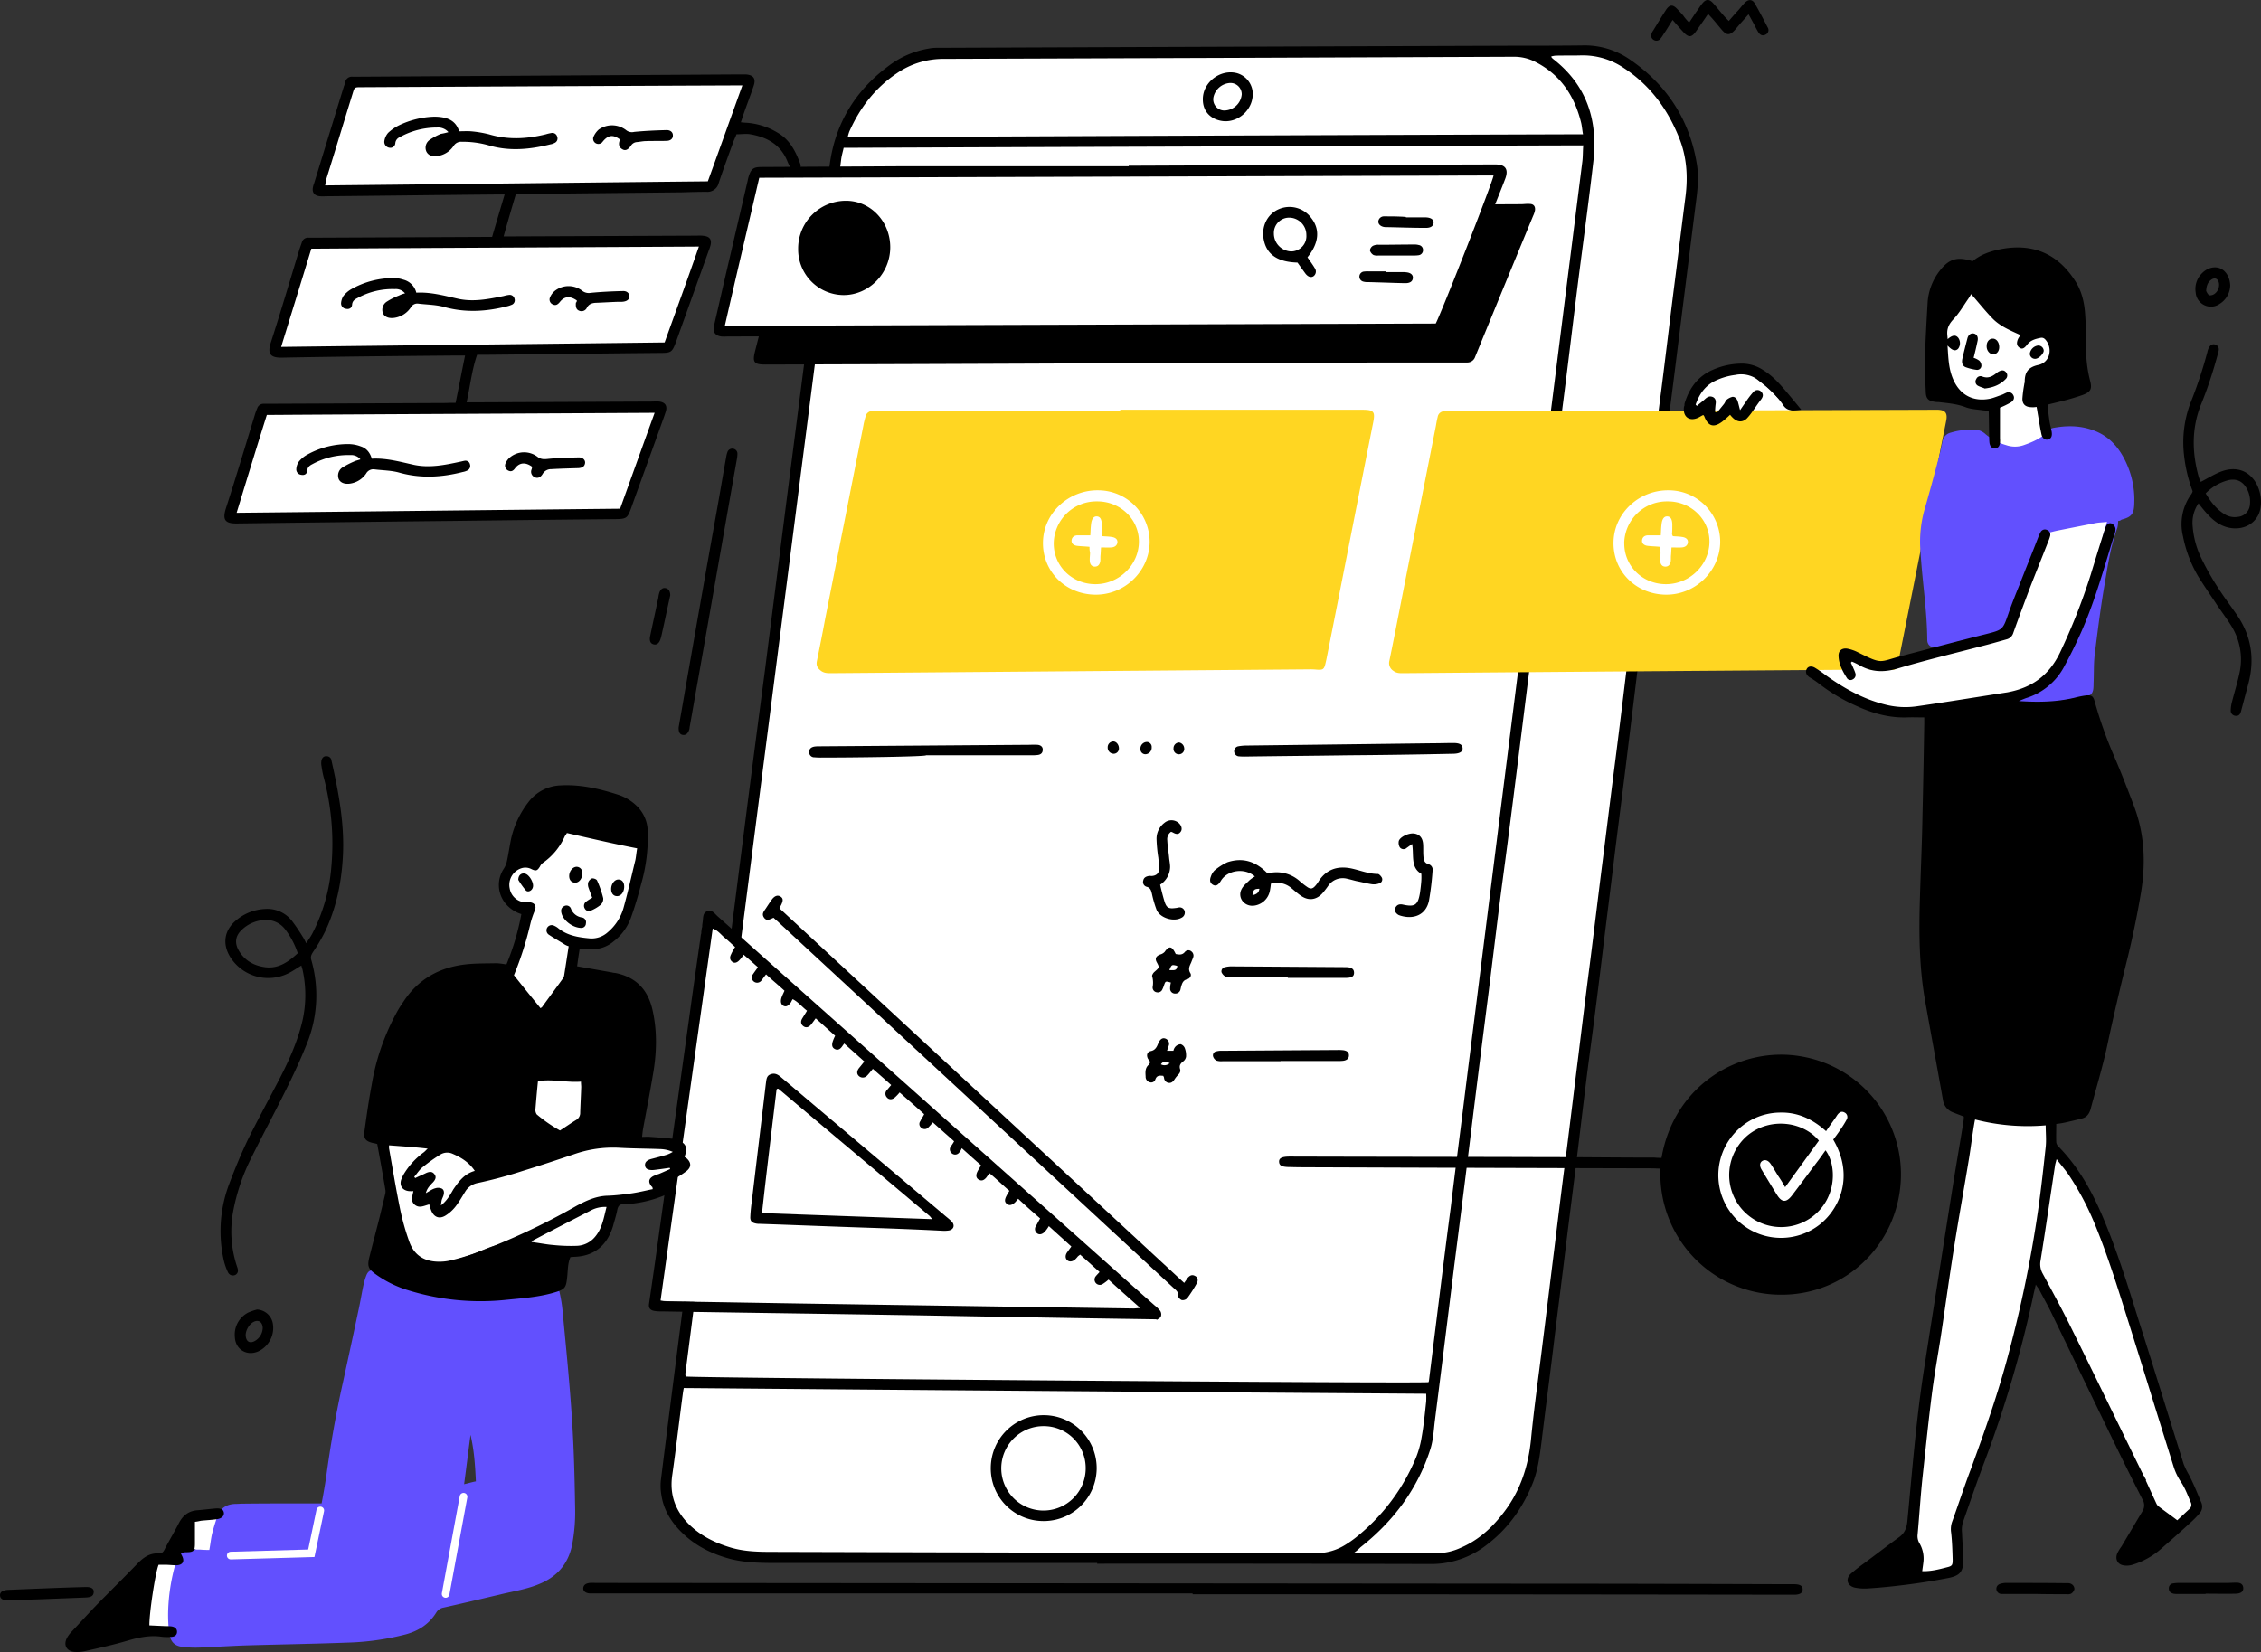 <svg xmlns="http://www.w3.org/2000/svg" viewBox="0 0 1060.6 775.13" id="android-app-development"><rect x="0" y="0" width="1060.6" height="775.13" fill="#333333" stroke="none"/><g data-name="Layer 2"><g><g><g><g><path fill="#fff" d="M793 85.2c-.36 2.28-.84 4.44-1.08 6.72s0 4.8-.36 7.08c-3.24 25.8-6.48 51.48-9.72 77.28q-4.68 38-9.48 76c-3.6 28.8-7.32 57.6-10.92 86.28s-7.2 57.6-10.8 86.28-7.2 57.6-10.8 86.28c-3.84 30.48-7.56 61.08-11.4 91.56-3 23.64-6.12 47.16-8.76 70.8-1.08 9.84-4 19-7.56 28-2.88 7.08-7.2 13.08-12 19.08-5.52 6.84-13 9.72-21.36 10.44-2.52.24-5.16-.48-7.8-.48q-149.22.36-298.44 1c-10.32-1.32-20.88-1.44-30.84-5-7.2-2.64-13.68-6.24-19.08-11.64a36.88 36.88 0 0 1-7.2-10.44 20.57 20.57 0 0 1-1.92-11.4c2-14.52 3.72-28.92 5.52-43.44 1.92-14.76 3.72-29.4 5.64-44.16s3.72-29.16 5.52-43.8 3.72-29.4 5.64-44.16c2-16.56 4.2-33.12 6.24-49.68l6.12-49c2-16.44 4.2-32.88 6.24-49.32l6.12-49c1.92-14.76 3.72-29.4 5.64-44.16s3.72-29.16 5.52-43.8c2-16.2 4.08-32.4 6.12-48.72 1.92-14.76 3.72-29.64 5.64-44.4s3.84-29.4 5.64-44.16c.72-6 1.2-12.12 1.92-18.24a55.72 55.72 0 0 1 1.68-10 60.89 60.89 0 0 1 31.52-37.48 35.54 35.54 0 0 1 16.08-3.72q152.64-.36 305.28-1a25.19 25.19 0 0 1 11.88 2.88c12.6 6.48 21.6 16.44 27.84 29A64.48 64.48 0 0 1 793 85.2Z"></path><path d="M514.68 733.32H364.2c-7.32 0-14.64-.12-21.72-1.92-8-2.16-15.36-5.64-21.48-11.28-5.64-5.16-9.72-11.28-10.8-19a24.14 24.14 0 0 1-.12-7.2c3.36-27 6.84-54.12 10.32-81.12l10.44-81.36c3.36-26.28 6.84-52.56 10.2-78.84 2.76-21.36 5.4-42.6 8.16-64 3.12-24.6 6.36-49.32 9.6-73.92l10.08-79.2 10.8-84c3.12-24.6 6.24-49.32 9.48-73.92 2.52-19.36 11.84-34.84 27.48-46.48a42.75 42.75 0 0 1 19-8.28 18.32 18.32 0 0 1 3.6-.36q135.72-.54 271.32-1c10.44 0 21 0 31.44-.12a37.24 37.24 0 0 1 22 6.24c17.68 11.92 28.6 28.44 32 49.6 1 6.24.24 12.6-.6 18.84-2.16 17.16-4.32 34.44-6.48 51.6-2.28 18.36-4.56 36.72-7 55.2l-6.12 50c-2 16.68-4.2 33.36-6.24 49.92l-6.12 50c-2 16.68-4.2 33.36-6.24 49.92-1.8 14.88-3.72 29.88-5.52 44.76S748 477.36 746 492.24s-3.72 29.64-5.52 44.52c-2 16.8-4.2 33.48-6.24 50.28-1.8 14.88-3.72 29.64-5.52 44.52s-3.84 30.12-5.64 45.12c-.84 6.6-1.68 13.2-4.2 19.44-4.68 11.52-11.64 21.24-21.48 28.68a41.9 41.9 0 0 1-26.64 9q-78.12-.19-156.12-.13Zm-118.92-664c-.48 2.16-1 3.84-1.2 5.64Q358 359.76 321.48 644.64c0 .36.12.84.12 1.2 4.08.72 345.72 3.36 348.48 2.64a2.22 2.22 0 0 0 .24-.84c1.56-12.6 3.12-25.08 4.68-37.68 1.8-14.52 3.6-29 5.52-43.44 2-16.68 4.2-33.36 6.24-49.92 2-16.2 4.08-32.4 6.12-48.72 2.28-18.12 4.56-36.36 6.84-54.48s4.56-36.36 6.84-54.48l7.56-59.76c2.76-21.6 5.4-43.32 8.16-64.92 3.12-25.08 6.36-50.16 9.48-75.24l10.44-82.8c.36-2.52.24-5.16.48-8-115.8.32-231.24.68-346.92 1.16Zm239.4 659.16c1.08.12 1.56.24 2 .24h37a27 27 0 0 0 11-2.52c7.92-3.36 14.16-8.88 19.44-15.6 8.28-10.32 12.24-22.08 13.56-35.16 1.44-15 3.6-29.88 5.4-44.76 1.92-15.12 3.72-30.24 5.64-45.48 1.8-14.76 3.6-29.4 5.52-44.16 1.92-15.12 3.72-30.24 5.64-45.48 1.8-14.76 3.6-29.4 5.52-44.16 1.92-15.12 3.72-30.24 5.64-45.48 1.92-14.88 3.72-29.88 5.64-44.76s3.72-29.64 5.52-44.52 3.6-29.64 5.52-44.52c1.92-15.12 3.72-30.24 5.64-45.48 1.8-14.76 3.6-29.4 5.52-44.16 1.92-15.12 3.72-30.24 5.64-45.48 1.92-14.88 3.72-29.88 5.64-44.76 1.2-9.48.6-18.72-3-27.6-5.4-13.44-13.56-24.6-25.8-32.64a34.21 34.21 0 0 0-20.4-6c-4 .12-7.8 0-11.76.12a12.13 12.13 0 0 0-2 .36c.12.36.12.48.24.6l.48.48c16 12.36 21.24 28.92 19 48.36-1.68 14.64-3.6 29.16-5.52 43.8s-3.72 29.4-5.52 44.16c-2 16.56-4.2 33.12-6.24 49.68-1.8 14.64-3.6 29.16-5.52 43.8-2 16.44-4.2 32.88-6.24 49.32L712.2 356c-2.28 18.12-4.56 36.36-7 54.48s-4.56 36.36-6.84 54.48c-2.76 21.6-5.52 43.32-8.16 64.92s-5.4 43.32-8.16 64.92q-4.46 36.2-9.04 72.4c-.48 4.2-.72 8.52-2 12.6-6 18.84-17.4 34-32.88 46.2a20.58 20.58 0 0 1-2.96 2.52Zm-314.4-77.28c-.24 1.2-.36 2-.48 2.88-1.68 12.6-3.12 25.32-4.92 37.92-1.32 8.88 1.2 16.32 7.32 22.68 5.52 5.64 12.24 9 19.68 11.28 7 2.16 14.16 2.16 21.36 2.16q126.72.36 253.56.6a25.73 25.73 0 0 0 13.92-4 48.53 48.53 0 0 0 4.8-3.36 93.58 93.58 0 0 0 27.6-36 43.93 43.93 0 0 0 3.24-10.92c1-5.52 1.56-11.28 2.16-16.92a35.93 35.93 0 0 0 0-3.6q-174.24-1.18-348.24-2.68ZM742.56 63c-.36-2-.48-3.72-.84-5.28-3.12-12.84-9.84-22.92-22-28.92a21.51 21.51 0 0 0-9.48-2.16q-133.74.54-267.6 1a38.47 38.47 0 0 0-22.08 6.84c-10.08 6.84-17.28 16.2-22.2 27.36a22.94 22.94 0 0 0-.72 2.52c115.12-.52 229.72-1 344.92-1.36Z"></path><path d="M464.76 688.56A24.84 24.84 0 1 1 489 713.64a24.67 24.67 0 0 1-24.24-25.08Zm24.72-19.44a19.8 19.8 0 1 0 19.8 19.68 19.64 19.64 0 0 0-19.8-19.68ZM564.24 46.68c-.12-8 8.16-14.4 16-12.36a10.2 10.2 0 0 1 7.32 8.4c1 8.28-6.84 15.6-15 13.92-5.2-1.08-8.32-4.8-8.32-9.96Zm18.24-2.4a5.29 5.29 0 0 0-6.12-5.28 8.46 8.46 0 0 0-7.08 6.36 5.22 5.22 0 0 0 4.72 6.48 8.3 8.3 0 0 0 8.48-7.56Z"></path></g><g><path fill="#ffd622" d="M525.48 192.24h113.16c5.88 0 6.6.72 5.4 6.48-7.32 36.84-14.52 73.8-21.84 110.64-.12.48-.24 1.08-.36 1.56-.72 3.24-1.2 3.48-4.44 3.24a23.12 23.12 0 0 0-2.88-.12l-224.16 1.8c-1.92 0-3.84.12-5.52-1.32-1.44-1.2-2-2.28-1.68-4.2 1.32-6.48 2.64-13.08 3.84-19.56l18-91.08c.24-1.44.6-2.76 1-4.2a3.25 3.25 0 0 1 3.36-2.64h116.12Z"></path><path fill="#fff" d="M513.37 279c-13.92-.36-24.48-11.16-24.12-24.84s12.24-24.48 26.28-24.12a24.2 24.2 0 0 1 23.76 24.48c-.24 13.69-12 24.85-25.92 24.48Zm-19.08-24c0 10.68 8.64 19.08 19.56 19.08 11.16 0 20.4-9.12 20.4-20 0-10.56-8.88-19-19.8-18.84A20 20 0 0 0 494.29 255Z"></path><path fill="#fff" d="M511.09 256.57c-2.16-.24-4.08-.24-5.88-.48s-2.76-1.32-2.52-2.76 1.32-2.16 2.88-2.16h5.88c.12-1.68.12-3.48.36-5.16.24-2.52 1.2-3.84 2.76-3.72s2.28 1.44 2.28 4.08c0 1.44 0 2.88-.12 4.2 0 .24.12.36.36 1 1.32.12 2.88.12 4.32.36 1.92.24 2.88 1.2 2.76 2.52s-1.08 2.28-2.88 2.4c-1.56.12-3 0-4.8 0-.12 1.2-.12 2.4-.24 3.6-.12 1 0 1.92-.12 2.88-.24 1.44-1 2.52-2.52 2.52s-2.28-1.08-2.4-2.52.12-2.64.12-4a9.86 9.86 0 0 1-.24-2.76Z"></path></g><g><path fill="#fff" d="M421.88 612.46c-32.76-.6-65.4-1.08-98.16-1.68-4.08-.12-8-.12-12.12-.36-3.6-.12-5.16-2-4.68-5.52 2.4-18.6 4.92-37.2 7.44-55.8 2-15.72 4.08-31.32 6.24-47s4.2-31.32 6.24-47c1-7 1.8-13.8 2.76-20.76.6-4 3.24-5 6.48-2.28 5 4.32 10 8.88 14.88 13.32q89.64 80.46 179.28 160.8l4.08 3.72c1 .84 1.44 1.92.72 2.88a4.16 4.16 0 0 1-2.28 1.44 7.29 7.29 0 0 1-2.28.12q-54.18-.72-108.6-1.8Zm-69.6-42c29.28.6 58.2 1.32 87.48 1.92-2.76-3.36-77.64-66.12-80-67.2-2.44 21.6-4.96 43.2-7.48 65.28Z"></path><path d="M542.4 619c-24.48-.36-48.84-.72-73.32-1.2-16.2-.24-32.52-.6-48.72-.84-36.6-.6-73.32-1.08-109.92-1.68a18.16 18.16 0 0 1-3.6-.24c-1.92-.36-2.64-1.44-2.4-3.24 1.8-12.36 3.6-24.84 5.28-37.2 2.28-16.32 4.56-32.64 6.84-48.84l6.84-49c2-14.76 4.2-29.52 6.24-44.4.24-1.8 0-4 2-4.8 2.28-1 3.6 1.08 4.92 2.28q76.32 68 152.76 136.08c17.4 15.48 34.8 31.08 52.32 46.56a16.67 16.67 0 0 1 2.56 2.52 3 3 0 0 1 .36 2.64c-.24.72-1.32 1.2-2 1.68.08 0-.04-.24-.16-.32Zm-133-117.48c-1.08 1.32-1.8 2.28-2.64 3.12a2.7 2.7 0 0 1-3.84.24c-1.08-1-1.08-2.28 0-3.72.84-1 1.56-1.92 2.52-3.12L396 489.6l-1 1.4c-.84 1.2-1.92 1.92-3.36 1.2s-1.44-2-1.08-3.36a18.49 18.49 0 0 1 1.2-2.88c-3-2.64-6-5.4-9.12-8.16-.84 1.08-1.44 2-2.16 2.88-1.2 1.44-2.52 1.68-3.72.72s-1.2-2.28-.48-3.48 1.44-2.28 2.28-3.72c-2.4-1.8-4.08-4.08-6.72-5.4a7.68 7.68 0 0 0-.72 1.32c-1.32 1.92-2.4 2.4-3.6 1.8s-1.56-2.16-.84-4.08c.36-1 .84-1.92 1.32-3-2.88-2.64-5.76-5-8.64-7.68-1 1.2-1.56 2.16-2.28 3a2.5 2.5 0 0 1-3.48.36 2.44 2.44 0 0 1-.36-3.48c.72-1.08 1.44-2 2.28-3.24-2.28-2-4.44-4-6.72-5.88a12.49 12.49 0 0 1-1.68 2.28c-1.2 1.44-2.52 1.92-3.6 1.08-1.32-1-1.2-2.28-.6-3.48a25.09 25.09 0 0 1 1.92-3.48c-1.8-1.56-3.36-3.12-5-4.44s-3-3.36-5.52-4.2C326.16 493.92 318 552 309.84 610.32c1.2.12 2 .24 2.88.24 24.84.36 49.68.84 74.64 1.2l71.28 1.08 73 1.08c.84 0 1.68-.12 3.24-.24-5.4-4.8-10.2-9-14.88-13.32a20 20 0 0 1-2.88 2.16 2.47 2.47 0 0 1-3.12-3.72c.48-.6 1.08-1.2 1.8-2-3.12-2.76-6.12-5.52-9.12-8.16-.6.48-1 .72-1.2 1s-.72.84-1.08 1.2c-1.32 1.2-2.88 1.32-3.84.36s-.84-2.4 0-3.6c.6-.84 1.2-1.68 2-2.76L492 575.28a17.44 17.44 0 0 1-1.8 2.52c-1.2 1.32-2.64 1.68-3.72.84a2.49 2.49 0 0 1-.48-3.48c.6-1.08 1.2-2.28 1.92-3.48-3.6-3.12-7-6.12-10.32-9.24-.6.72-1 1.2-1.32 1.56-1.44 1.44-2.88 1.8-4 .84s-1.08-2-.12-3.84c.36-.72.84-1.44 1.32-2.28-3.24-2.76-6.12-5.64-9.36-8.28-.72 1-1.08 1.56-1.56 2.16-1 1.08-2 1.68-3.48.84-1.2-.72-1.44-2-.6-3.72.48-1 1.08-1.8 1.68-3-2.88-2.52-5.64-5-9-8a7.38 7.38 0 0 1-1.32 2.16 2.36 2.36 0 0 1-3.48.12 2.29 2.29 0 0 1-.24-3.24c.48-.72 1-1.44 1.44-2.28l-10-8.88a20.59 20.59 0 0 1-2 2.28 2.3 2.3 0 0 1-3.24.36 2.22 2.22 0 0 1-.6-3.24c.48-1.08 1.2-2 1.8-3.24-3.84-3.48-7.56-6.72-11.52-10.2a20.38 20.38 0 0 1-2.16 2.28c-1.32 1.2-2.88 1.2-3.84 0a2.46 2.46 0 0 1 .12-3.48c.6-.72 1.2-1.44 1.92-2.28-2.84-2.56-5.6-4.96-8.6-7.6ZM555.48 601.92c.72-1 1.2-1.68 1.68-2.4 1-1.08 2-1.68 3.48-.84 1.2.6 1.56 2 .72 3.48A66 66 0 0 1 557 609a3 3 0 0 1-2.52 1c-.72-.12-1.92-1.32-1.8-1.92.24-2-1.2-2.88-2.4-4q-72.9-67.5-145.68-134.88L365.52 433c-.84-.84-1.8-1.56-2.64-2.4-1.56.6-3.12 1.8-4.44 0s-.12-3 .84-4.44 1.8-2.76 2.76-4.08c1.32-1.8 2.76-2.28 4.08-1.44s1.32 1.92.24 4.08a15.62 15.62 0 0 0-.72 1.44Z"></path><path d="M406.32 576c-21.12-.72-35.52-1.32-49.92-1.8a7.92 7.92 0 0 1-1.68-.12c-2-.36-2.88-1.2-2.76-3.24.12-2.88.48-5.64.84-8.4 2.16-18.12 4.32-36.12 6.48-54.24.24-1.56.24-3.36 2-4.08 2-.84 3.48-.12 5 1.2l37.2 31.44 39.24 33.12c1.2 1.08 2.52 2 3.72 3.24 1.56 1.68 1 3.72-1.32 4.2a14.65 14.65 0 0 1-3.24.12c-13.96-.72-28.12-1.2-35.56-1.44Zm31-4c-.72-.84-1-1.2-1.2-1.44-23.64-19.92-47.4-39.84-71-59.76h-.36c-.12 0-.24.12-.48.36-2.28 19.08-4.68 38.4-6.84 58 26.56.96 52.84 1.92 79.84 2.84Z"></path></g><g><path d="M779.4 543.24c5.88-34.56 37.32-52.8 66-47.52a56.14 56.14 0 0 1 46.2 58.8c-1.92 29.88-26 52.8-55.56 52.92a56.54 56.54 0 0 1-57.12-59.16c-1.32 0-2.76-.12-4.08-.12q-78.48-.18-157.08-.48c-4.2 0-8.28 0-12.48-.12-3.84 0-5.16-.6-5.28-2.4s1.32-2.52 5.16-2.52c39 .12 77.88.12 116.88.24 18 0 36 .24 54 .24a28.23 28.23 0 0 0 3.36.12Z"></path><path fill="#fff" d="M856.58 530.72c1.44-2.16 2.88-4.08 4.2-6 .48-.6.84-1.32 1.32-1.92.84-1 1.8-1.56 3.12-.84a2.34 2.34 0 0 1 1 3.36 44.18 44.18 0 0 1-2.92 4.68c-1.08 1.68-2.28 3.24-3.36 4.68 10.68 18.24 2 34.68-8.52 41.4a29.41 29.41 0 0 1-37.8-44.4 29 29 0 0 1 21.12-9.68c8.4-.28 15.48 3 21.84 8.72ZM837.38 557c5.52-7.56 10.68-14.76 15.84-21.84-7.56-9.12-23-11-33.36-2.52a24.39 24.39 0 0 0 30.36 38.16c11.64-8.88 11.28-24.24 6.12-31.08-1.32 1.8-2.52 3.6-3.84 5.28-4 5.28-7.92 10.68-12 16-2.64 3.36-4.68 3.12-6.84-.24-2.52-4-4.92-8-7.32-12-1.08-1.8-.84-3.36.36-4.08s2.64-.36 3.84 1.32c1.32 1.92 2.4 3.84 3.6 5.76a60.22 60.22 0 0 1 3.24 5.24Z"></path></g><g><path fill="#fff" d="M257.52 39.36h88.08c3.48.12 4.32 1.2 3.24 4.56-2.84 8.4-5.76 16.68-8.64 25.08-1.68 4.8-3.36 9.72-5 14.52-1.44 4-1.8 4.32-6.12 4.32-29.28.36-58.44.6-87.72 1l-84.76 1.04c-.72 0-1.56.12-2.28.12-2.28.12-3.12-1-2.88-3.24a14.51 14.51 0 0 1 .6-2.16l12.24-40.68c1.2-4.08 1.56-4.44 6-4.44 10.44-.12 21 0 31.44 0 18.48-.12 37.2-.12 55.8-.12ZM144.12 120.6a6.59 6.59 0 0 1-.84-1.08c-1.32-1.92-1.08-3.12 1-4.08a8.06 8.06 0 0 0 1.8-.72c1.44-1.44 2.64-1.2 4.32 0a6.25 6.25 0 0 0 3.36.6c18.6 0 37.08-.12 55.68-.12 37.2-.12 74.4-.12 111.6-.24 1.68 0 3.24 0 4.92-.12 2.88 0 3.72 1.08 3 3.84a10.56 10.56 0 0 1-.6 1.8c-4.68 13.2-9.36 26.28-13.92 39.48-1 2.88-1.56 3.12-4.56 2.76a29.24 29.24 0 0 0-3.24-.12q-77.76 1.44-155.4 3c-5.16.12-10.2.24-15.36.24-3.72 0-4.68-1.32-3.84-4.92a31 31 0 0 1 1-3.12c3.52-12.36 7.36-24.8 11.08-37.2ZM309.6 193.68a32.87 32.87 0 0 1-1.32 3.36l-14.76 36.72a15.57 15.57 0 0 0-1 4.08 2.62 2.62 0 0 1-2.64 2.76 24.1 24.1 0 0 1-3 .12c-32.4.36-64.8.84-97.2 1.2-24.6.36-49.08.72-73.68 1a16.23 16.23 0 0 0-3.48.48c-2.52.48-3.72-.72-3.36-3.12a14.51 14.51 0 0 1 .6-2.16c4.2-13.92 8.28-27.72 12.48-41.64a7.76 7.76 0 0 1 .48-1.56c1.2-3.12 2.4-3.36 5-1.32a3.26 3.26 0 0 0 2 .72c1.68.12 3.24 0 4.92 0l166-1.44c1.8 0 3.6.24 5.16-1.32a2.79 2.79 0 0 1 2.4 0c.8.32 1.04 1.44 1.4 2.12Z"></path><path d="M213.72 189c1.56-7.56 2.88-14.64 4.44-22.2h-4c-27.24.24-54.48.48-81.84 1-5.52.12-7-1.8-5.28-7.08 4.68-14.52 9-29.16 13.44-43.8.36-1.08.72-2 1.08-3.12a3 3 0 0 1 3.24-2.28h3l78.84-.36h4.2c1.92-6.6 3.84-13.08 5.88-19.92h-3.84c-26.76.24-53.4.6-80.16.84a19.38 19.38 0 0 1-2.64 0c-2.64-.24-3.84-1.8-3.24-4.44a7.76 7.76 0 0 1 .48-1.56c4.68-15.24 9.36-30.48 14-45.6a9 9 0 0 0 .6-1.92 3.15 3.15 0 0 1 3.44-2.56h1.92l179.28-1.08h3.24c3.6.24 4.92 1.92 3.72 5.4-1.56 4.68-3.36 9.24-4.92 13.8-.36 1-.6 2-1.08 3.24a25.81 25.81 0 0 0 2.76.24 32.41 32.41 0 0 1 14.52 4.68c5.64 3.24 8.4 8.64 10.56 14.52A2.35 2.35 0 0 1 374 80c-1.56.6-2.52-.24-3.24-1.44a27.07 27.07 0 0 1-1.28-2.56c-3.12-8-9.48-11.64-17.52-13-2-.36-4.08 0-6.48 0-.36 1-.84 2-1.32 3.12-2.4 6.6-4.8 13.08-7 19.68a5.43 5.43 0 0 1-5.76 4.2c-4 0-7.8.12-11.76.24L245.4 91H242c-1.92 6.48-3.84 13-5.76 19.92h3.84l87-.36a14.65 14.65 0 0 1 3.24.12c2.64.36 3.6 1.8 3 4.32a20.68 20.68 0 0 1-.84 2.52L317.4 159.6c-2.16 5.88-2.28 6-8.4 6-26.88.24-53.64.6-80.52.84h-4.68c-2.52 7.32-3.24 14.64-4.92 22.32h4.2l83.16-.36a25 25 0 0 1 3 0c2.76.36 3.84 1.92 3.12 4.56l-.72 2.16C306.48 209.64 301.2 224 296 238.56c-1.68 4.56-2.16 4.92-7.2 5q-38 .36-76 .84-50.76.54-101.4 1.2c-5.76.12-7.2-1.56-5.4-7.2 4.68-14.4 9-28.92 13.44-43.44a27.69 27.69 0 0 1 1.2-3.36 3.1 3.1 0 0 1 3-2.16h3l82.8-.36c1.28-.08 2.56-.08 4.28-.08ZM348.24 40.08H345q-87.84.36-175.68.84c-3 0-3 0-3.84 2.76-4.2 13.56-8.28 27.12-12.48 40.56-.24.84-.24 1.68-.48 2.76 60-.6 119.64-1.32 179.52-1.92 5.4-14.88 10.68-29.64 16.2-45Zm-36.48 120.6c5.4-15 10.8-29.76 16.08-45-61 .36-121.32.6-181.8 1-4.68 15.36-9.36 30.48-14.16 46.08 60.24-.76 120-1.36 179.88-2.08ZM111 240.6c60.36-.6 120-1.32 179.88-1.92 5.4-15 10.68-29.76 16.2-45-61 .36-121.44.6-181.92 1-4.8 15.2-9.36 30.2-14.16 45.92Z"></path><path d="M210.36 62a6.48 6.48 0 0 0-5.4-2.16 35.66 35.66 0 0 0-17.52 4.56 3.33 3.33 0 0 0-2 2.76 2.33 2.33 0 0 1-2.76 2.16 2.79 2.79 0 0 1-2.4-3 7.54 7.54 0 0 1 1.8-4 21 21 0 0 1 5-3.48 41 41 0 0 1 16.32-4.08 23.12 23.12 0 0 1 2.88.12c4.2.48 7.56 1.92 9.12 6.72 1.8 0 3.6-.12 5.4 0a52 52 0 0 1 8.64 1.44c8.88 2.64 17.64 2.16 26.52 0a19.18 19.18 0 0 1 2.52-.6 2.33 2.33 0 0 1 2.88 1.68 2.3 2.3 0 0 1-1.32 3 5.31 5.31 0 0 1-1.8.6c-9.6 2.4-19.32 3.36-29 .48a44.33 44.33 0 0 0-12.6-1.68 4.12 4.12 0 0 0-3.84 1.92 10.87 10.87 0 0 1-7.8 4.8c-2.4.36-4.2-.48-5-2.16a4.44 4.44 0 0 1 1.68-5.52 26.59 26.59 0 0 1 5.16-2.76 29.81 29.81 0 0 0 3.52-.8ZM290.76 65.4c-3.24-2.4-5.52-2-8 1a2.46 2.46 0 0 1-4.44-2 9.75 9.75 0 0 1 2.52-3.6 10.81 10.81 0 0 1 12.84.24 4.36 4.36 0 0 0 3.84.84c5-.48 10.2-.72 15.24-.84 1.8 0 2.88 1.08 2.88 2.4.12 1.56-1.08 2.64-3 2.64-3.12.12-6.36 0-9.48.12-1.56 0-3 .36-4.56.48a3.56 3.56 0 0 0-2.64 1.68c-1.32 1.92-2.64 2.52-4 1.68-1.56-.84-1.92-2.28-1.32-4 .24-.04.12-.28.12-.64ZM190 137.64a5.61 5.61 0 0 0-4.8-2 34.1 34.1 0 0 0-17.52 4.2c-1.2.6-2.4 1.32-2.52 3.12-.12 1.56-1.32 2.28-2.88 1.92a2.54 2.54 0 0 1-2.28-2.76 7.42 7.42 0 0 1 1.08-3.24 13.15 13.15 0 0 1 3.36-3 39.91 39.91 0 0 1 20.88-5.4 13.6 13.6 0 0 1 3.84.72 8.34 8.34 0 0 1 6.12 6.12c6.84-.36 13.2 1.44 19.68 2.88 7.2 1.56 14.28.12 21.36-1.32a12.75 12.75 0 0 1 2.28-.48 2.32 2.32 0 0 1 2.76 1.8 2.26 2.26 0 0 1-1.56 2.88 10.56 10.56 0 0 1-1.8.6c-9.84 2.52-19.68 3.12-29.64.36-3.84-1.08-7.92-1.08-12-1.56a3.47 3.47 0 0 0-3.6 1.68 11.09 11.09 0 0 1-7.44 4.92c-2.64.48-4.8-.24-5.64-2a4.54 4.54 0 0 1 1.92-5.64 29.65 29.65 0 0 1 5.52-2.76 13.46 13.46 0 0 1 2.88-1.04ZM270.6 141c-3.24-2.28-5.88-2-8 .72-1 1.2-1.92 1.8-3.36 1.08a2.49 2.49 0 0 1-1.2-3.36 7.62 7.62 0 0 1 2.76-3.36 10.46 10.46 0 0 1 12.48.48 5 5 0 0 0 3.84.84c4.92-.48 10-.72 15-.84 2-.12 3.12 1.08 3.12 2.52s-1.2 2.4-3.48 2.52H290c-3.6.12-7.2.36-10.68.48-1.68.12-3.12.6-4 2.28a2.78 2.78 0 0 1-3.6 1.44c-1.32-.48-1.8-1.68-1.56-3.84.32-.12.32-.36.44-.96ZM169.08 215.52a5.61 5.61 0 0 0-4.8-2 34.83 34.83 0 0 0-17.64 4.2c-1.2.6-2.4 1.32-2.52 3.12-.12 1.56-1.32 2.28-2.88 1.92A2.54 2.54 0 0 1 139 220a6.6 6.6 0 0 1 1.32-3.6 13.54 13.54 0 0 1 4.08-3.24 39.24 39.24 0 0 1 19.44-4.8 16.64 16.64 0 0 1 5.4 1.08c2.64.84 4.32 2.88 5.16 5.76 6.84-.36 13.2 1.44 19.68 2.88 7.32 1.56 14.52.12 21.72-1.44.72-.12 1.44-.36 2.28-.48a2.14 2.14 0 0 1 2.4 1.8 2.35 2.35 0 0 1-1.2 2.76 7.63 7.63 0 0 1-2.16.72c-9.84 2.52-19.68 3.12-29.64.36-3.72-1.08-7.68-1.08-11.64-1.56a3.86 3.86 0 0 0-4.08 1.92 11 11 0 0 1-7.2 4.68c-2.64.48-4.8-.24-5.64-2a4.54 4.54 0 0 1 1.92-5.64 41.79 41.79 0 0 1 5.16-2.64c.8-.44 1.76-.56 3.08-1.04ZM249.6 219c-3.12-2.28-5.88-2-7.92.6-.84 1.2-1.8 1.92-3.24 1.2a2.56 2.56 0 0 1-1.2-3.6 6.94 6.94 0 0 1 2.16-2.76 10.44 10.44 0 0 1 12.72-.12c1.56 1.2 3 1.2 4.8 1 4.8-.48 9.72-.6 14.64-.72 1.92 0 3.12 1.32 2.88 2.76s-1.2 2.16-3.12 2.28c-4.2.12-8.52.24-12.72.48a4.57 4.57 0 0 0-4.08 2.28c-1.08 1.8-2.52 2.16-3.84 1.44a2.77 2.77 0 0 1-1.32-3.6 5.28 5.28 0 0 0 .24-1.24Z"></path></g><g><path d="M522.6 170.44q-81.9.36-163.68.6c-5.16 0-6-1.08-4.8-6 5.52-21.6 11-43.32 16.68-64.92.72-2.88 1.56-3.36 4.32-2.88a14.74 14.74 0 0 0 3.24.24q167.58-.9 335.16-1.68c1.32 0 2.64-.24 4-.12 1.92 0 2.76 1.2 2.52 3a10.37 10.37 0 0 1-.84 2.52q-13.68 33.12-27.24 66.24a3.85 3.85 0 0 1-3.72 2.64h-2.64q-81.54 0-163 .36Z"></path><path fill="#fff" d="M507 154.84q-81.9.36-163.68.6c-5.16 0-6-1.08-4.8-6 5.52-21.6 11-43.32 16.68-64.92.72-2.88 1.56-3.36 4.32-2.88a14.74 14.74 0 0 0 3.24.24Q530.34 81 697.92 80.2c1.32 0 2.64-.24 4-.12 1.92 0 2.76 1.2 2.52 3a10.37 10.37 0 0 1-.84 2.52q-13.68 33.12-27.24 66.24a3.85 3.85 0 0 1-3.72 2.64H670q-81.54 0-163 .36Z"></path><path d="M529.44 77.76q84.78-.36 169.44-.6h2.64c4.68 0 6.24 2.28 4.56 6.72s-3.48 8.76-5.16 13.12c-7.2 18.36-14.64 36.6-21.72 55.08-1.32 3.48-3.48 4.8-6.84 4.8h-1.92q-164.7.54-329.4 1a19.38 19.38 0 0 1-2.64 0c-2.88-.36-4.2-2.16-3.48-5 1.44-6.24 2.88-12.48 4.32-18.84l11.52-49.44a11.24 11.24 0 0 1 .48-1.92c1.08-3.48 2.28-4.32 5.88-4.32l66.36-.36h106ZM340 152.88l333.48-1.08c3.36-6.72 26.88-66.84 27.12-69.48L356.16 83.4c-5.4 23.16-10.8 45.96-16.16 69.48Z"></path><path d="M417.6 116c0 12.36-10.08 22.56-22.08 22.44a21.44 21.44 0 0 1-21.12-21.72 22.41 22.41 0 0 1 22.68-22.52c11.4.12 20.52 9.8 20.52 21.8ZM613.32 120.72c1.2 1.8 2.4 3.36 3.36 5a2.74 2.74 0 0 1-.48 3.84c-1.2.84-2.64.36-3.84-1.2-1.32-1.8-2.52-3.48-3.72-5.16-9.36-.24-14.52-3.84-15.84-10.8-1.2-6 1.56-11.76 6.84-14.16a12.63 12.63 0 0 1 15.48 4.08c4.2 5.32 3.6 11.8-1.8 18.4Zm-8.76-18.6a7.16 7.16 0 0 0-7 7.44 8.38 8.38 0 0 0 8.16 8.4 7.17 7.17 0 0 0 7.08-7.68 8.12 8.12 0 0 0-8.24-8.16ZM655.08 119.88h-8.52a4.79 4.79 0 0 1-2.28-.24 3.72 3.72 0 0 1-1.68-2.16 3 3 0 0 1 1.44-2.16 5.63 5.63 0 0 1 2.88-.48c5.4 0 10.92-.12 16.32-.12a7.38 7.38 0 0 1 2.28.24 2.33 2.33 0 0 1 2 2.28 2.39 2.39 0 0 1-2.16 2.52 14.52 14.52 0 0 1-2.28.12ZM659.52 102H669c2.28.12 3.6 1.08 3.48 2.52s-1.2 2.4-3.6 2.4c-6.24 0-12.36-.24-18.6-.36a4.92 4.92 0 0 1-1.32-.12c-1.56-.36-2.52-1.44-2.4-2.64a2.63 2.63 0 0 1 2.76-2.28c2.64 0 5.16 0 7.8.12.72 0 1.56.12 2.28.12a.37.37 0 0 1 .12.24ZM650.28 127.68h7.8a10.32 10.32 0 0 1 1.92.12c1.8.24 2.88 1.2 2.76 2.64s-1.08 2.28-3 2.4h-1.68c-5.4-.12-10.92-.36-16.32-.48a7.38 7.38 0 0 1-2.28-.24 2.4 2.4 0 0 1 .12-4.68 14.52 14.52 0 0 1 2.28-.12H650c.28 0 .28.24.28.36Z"></path></g><g><path d="M594.48 409.68a4.08 4.08 0 0 0 1.2-.12 16.22 16.22 0 0 1 14 3.84 36.15 36.15 0 0 0 3.36 2.64c1.68 1.2 2.64 1.08 4-.48a14.15 14.15 0 0 0 1.56-2.16c3.6-5.52 8.76-7.2 15-6 4.2.84 8.28 2.64 12.72 2.64.6 0 1.56 1.08 1.92 1.8a1.93 1.93 0 0 1-1.32 2.64 7 7 0 0 1-3.48.36c-2.4-.36-4.68-1-7.08-1.44-1.56-.36-3.12-.84-4.8-1.2a8.24 8.24 0 0 0-8.4 3.24 40.8 40.8 0 0 1-2.76 3.6c-2.88 3.24-6.6 3.72-10.2 1.2-1.56-1.08-2.88-2.28-4.32-3.48a10.36 10.36 0 0 0-9.72-2.16 32.35 32.35 0 0 1-.48 3.36 8.67 8.67 0 0 1-8 7c-4.44.12-7.32-4.2-5.16-8 .84-1.56 2.4-2.76 3.72-4.08a20.76 20.76 0 0 1 2.4-1.68c-4.8-4.2-13-3-16 2.16-1.2 1.92-2.28 2.52-3.6 1.8s-1.8-2-1-4a7.12 7.12 0 0 1 1.68-2.76 26.76 26.76 0 0 1 6-3.84c7-2.32 13.12-.64 18.76 5.12Zm-3.72 7.32c-2.4 0-2.88.48-3.24 3 1.8-.36 3-1.08 3.24-3ZM544.2 415.08c.6 2.64 1.2 5 1.92 7.44 1 3.36 1.92 4 5.52 3.48.48 0 .84-.24 1.32-.24a2.42 2.42 0 0 1 2.76 1.8 2.66 2.66 0 0 1-1.44 3c-3.72 2.16-10.2.12-11.76-3.72a52.83 52.83 0 0 1-2.16-7.44c-.36-1.44-.6-2.88-2.52-3.36a2.3 2.3 0 0 1-1.56-2.88c.24-1.44 1.32-1.92 2.52-2.16a4.84 4.84 0 0 1 1.32 0c2.4-.12 3.6-1.32 3.72-3.72 0-1.56-.36-3.24-.48-4.8a72.1 72.1 0 0 1-.84-8.76 9.38 9.38 0 0 1 3.72-7.68 5.12 5.12 0 0 1 6.84.24c1.2 1.2 1.56 2.76.84 3.84-1 1.56-2.28 1.32-3.72.48-.24-.12-.6-.24-.84-.36a4.2 4.2 0 0 0-1.8 4c.12 2.76.6 5.4.84 8 .12 1.56.48 3 .48 4.56a10.14 10.14 0 0 1-4.68 8.28ZM600.72 497.88H573.6a7.62 7.62 0 0 1-2.88-.24 3.17 3.17 0 0 1-1.68-2 1.91 1.91 0 0 1 1.68-2.4 9.41 9.41 0 0 1 2.64-.24l54.24-.36a19.44 19.44 0 0 1 2.64.12c1.44.24 2.52.84 2.52 2.4s-1.08 2.28-2.52 2.52a18.58 18.58 0 0 1-2.64.12h-26.76c-.12-.04-.12-.04-.12.08ZM604.08 458.4h-26.4a7.62 7.62 0 0 1-2.88-.24 4.24 4.24 0 0 1-1.8-2 2 2 0 0 1 1.68-2.4 11.84 11.84 0 0 1 2.88-.36l53.52.36c2.88 0 4.08.84 4.08 2.64s-1.2 2.4-4 2.4h-27.08ZM551.52 447.6c1.8.36 3.12.48 4.32-1a2.1 2.1 0 0 1 3-.24 2.45 2.45 0 0 1 .84 2.88c-.24.72-.6 1.44-.84 2.16-.72 1.68-1.68 3.12-.48 5.16.72 1.08-.12 2.52-1.44 2.88-2 .48-2.4 1.92-2.88 3.48-.12.48-.24 1.08-.36 1.56a2.45 2.45 0 0 1-2.52 1.68 2.28 2.28 0 0 1-2.28-2.28 11.84 11.84 0 0 1 .36-2.88c-2.52-.72-2.52-.72-3.24 1.32a11.26 11.26 0 0 1-.72 1.8 2.29 2.29 0 0 1-2.64 1.44 2.23 2.23 0 0 1-1.92-2.64 10.92 10.92 0 0 0-.24-4.8c-.24-.48.48-1.68 1.08-2.16 2.28-2 2.4-2 1.08-4.44-1-1.8-.36-3 1.68-3.72a4.4 4.4 0 0 0 2-1.2c2.08-2.96 3.4-2.84 5.2 1Zm-3 7.56c1.92 0 3.6.48 3.72-2-2.64-.64-2.64-.64-3.72 2ZM547.44 493h3a4 4 0 0 1 1-2 3.62 3.62 0 0 1 2.4-1.08 3.16 3.16 0 0 1 1.92 1.8 9.66 9.66 0 0 1 .6 4.08A3.44 3.44 0 0 1 555 498c-1.32 1-1.92 2-1.44 3.6.36 1.2-.24 2-1.08 2.88a13.1 13.1 0 0 0-1.56 2c-.72 1.08-1.56 1.8-2.88 1.56a2.56 2.56 0 0 1-2-2.28c0-.36-.24-.6-.36-1-1.56-.12-3-.36-3.72 1.68a2.06 2.06 0 0 1-2.64 1.32 2.6 2.6 0 0 1-1.92-2.64c-.12-2-.36-4.08 1.56-5.64a4.6 4.6 0 0 0 .6-1.32 11.26 11.26 0 0 1-1.08-1.44c-.84-1.68-.36-3.24 1.44-3.6s2.64-1.68 3.24-3.24l.72-1.44c.72-1.08 1.68-1.68 3-1.08a2.59 2.59 0 0 1 1.44 3Zm1.32 5.76c-1.8-.48-3-1.2-4.2.6a3.51 3.51 0 0 0 4.2-.64ZM662.4 396c-1.2.84-1.8 1.32-2.52 1.8a2.18 2.18 0 0 1-3.24-.24 4.25 4.25 0 0 1-.48-3c.6-1.92 4.68-3.84 7.2-3.48s4 2 4.2 5c.12 1.68 0 3.48.12 5.28s.24 3.48 2.4 4.08a2.72 2.72 0 0 1 1.92 3.16 133.57 133.57 0 0 1-1.68 13.92c-1.32 6.6-7 9.12-13.68 7-.24-.12-.36-.12-.6-.24-1.44-.84-2.16-2.16-1.44-3.48s1.8-1.68 3.24-1.44c5.88 1.32 7.32.36 8.28-5.64.24-1.8.48-3.72.6-5.52a29 29 0 0 0 0-3.24c-5.16-2.96-3.36-8.68-4.32-13.96Z"></path></g><g><path d="M385.32 355.44a29.24 29.24 0 0 1-3.24-.12 2.39 2.39 0 0 1-2.52-2.52c0-1.56 1.08-2.28 2.52-2.52a14.52 14.52 0 0 1 2.28-.12l99-.72a29.18 29.18 0 0 1 3.24 0c1.68.12 2.64 1.08 2.52 2.4 0 1.56-1.08 2.28-2.52 2.4a23.12 23.12 0 0 1-2.88.12H434.4c0 .64-32.64 1.08-49.08 1.08ZM632.52 354.36c-16.08.24-32.28.36-48.36.6a29.24 29.24 0 0 1-3.24-.12 2.43 2.43 0 0 1-2-2.28 2.34 2.34 0 0 1 1.92-2.4 21.8 21.8 0 0 1 3.84-.36l87.6-1.08c3.12 0 6.36-.12 9.48-.12 2.88 0 4.2.72 4.32 2.4s-1.32 2.52-4.08 2.64c-16.56.36-33 .6-49.44.72ZM522.24 347.88c1.44 0 2.64 1.56 2.64 3.24a2.46 2.46 0 0 1-2.52 2.52 2.85 2.85 0 0 1-2.76-3 2.69 2.69 0 0 1 2.64-2.76ZM537.84 348.12a2.3 2.3 0 0 1 2.4 2.52 3.09 3.09 0 0 1-2.88 3.24 2.33 2.33 0 0 1-2.4-2.4 3.12 3.12 0 0 1 2.88-3.36ZM555.48 350.88a2.53 2.53 0 1 1-5 .24 2.69 2.69 0 0 1 2.64-2.76 2.93 2.93 0 0 1 2.36 2.52Z"></path></g><g><path fill="#fff" d="M961.2 538.92c5.88 4.44 11.28 9.12 14.52 15.6 2.64 5.28 4.68 10.8 7 16.2 1.8 4.44 3.36 9 5.16 13.44 4.08 10 7.08 20.4 10.08 30.72 2.76 9.36 6.12 18.6 9.36 27.84 4.56 13.44 9.12 26.76 14 40.08 2.4 6.6 4.92 13.08 9 18.84a4.15 4.15 0 0 1 .24 4.92 39.69 39.69 0 0 1-5.4 6.48c-.84.84-2.52.84-4 1.08-.72.12-1.44-.36-2.16-.48-5-.72-8.4-3.24-9.72-8.28a21.36 21.36 0 0 0-2.52-5.28c-1.08-1.92-1.68-3.72 0-5.76-20-31.56-36-65.16-52.68-98.28-.24 0-.6.12-.84.12-.6 2.88-1.32 5.76-1.92 8.64-2.76 13.2-5.4 26.52-8.52 39.6-1.56 6.6-4.2 13.08-6.24 19.56-1.44 4.56-2.88 9.12-4.44 13.68-1.92 5.88-3.84 11.88-6.12 17.64-2.52 6.48-5.52 12.84-8.28 19.2a7.22 7.22 0 0 0-.6 3.12c.24 4.2.6 8.52 1.08 12.72.48 3.6.24 4.32-3.12 5.88-2.28 1.08-4.56 2-7 3-4.92 1.8-8.28 0-9.48-5.16-.36-1.56-.36-3.24-.72-4.8s-.84-2.88-1.2-4.32a9.61 9.61 0 0 1-.36-3.12c2.4-17.16 4.92-34.32 7.32-51.48l6.84-48.24c2.52-17.64 5-35.4 7.56-53 1.8-13.08 3.72-26.16 5.52-39.12.12-1.2.36-2.4.6-3.6.6-3.12 2-4.32 5.28-4a54 54 0 0 1 7.68 1.32c6.12 1.44 12.12 1.56 18-.6.36-.12.84-.24 1.2-.36 2.76-.48 4.32.36 4.56 3.12.36 3.24.24 6.48.36 9.72.08.96-.04 2.04-.04 3.36ZM958.08 255.36a9 9 0 0 1-1.08-1.08c-1.8-1.92-1.44-3.72 1.08-4.44 1.32-.48 2.64-.72 3.48-2a2.39 2.39 0 0 1 3.72-.48c1 1 1.92.72 3 .36l14.72-4.36a40.49 40.49 0 0 1 4.08-1.2c2.76-.48 4.2.84 4 3.6a22.69 22.69 0 0 1-1 4.8c-.72 2.4-1.68 4.68-2.64 7.08-4.8 12-9.6 24.12-14.4 36.12a109 109 0 0 1-12.48 22.56c-2.64 3.84-6.72 5.76-11 7.2-8.16 2.64-16.44 4.8-25 4.92-8.28.12-16.08 2.52-24 4.44A29 29 0 0 1 882 332c-4.8-1.92-9.84-3.6-14.76-5.52-5.52-2.16-10.2-5.76-15.12-9a4 4 0 0 1-1.92-4.2c.36-1.92 1.8-2.64 3.48-3a33.13 33.13 0 0 1 4.8-.72c2.64-.24 5.28-.36 7.8-.48a25.11 25.11 0 0 1 10.32 1.08 28.58 28.58 0 0 0 17.64.36c13-3.72 26-7.08 39.12-10.44a10.14 10.14 0 0 0 6.84-5.64c3-6.12 6.12-12.24 9-18.48 3.12-6.8 5.88-13.76 8.88-20.6ZM933.84 190.32h-3.6c-7.92-.24-13.92-4.56-16.56-12.12a37.43 37.43 0 0 1-1.8-9c-.36-5.16-.24-10.44-.12-15.72 0-2.28.12-4.8 3.36-5.16.36 0 .72-.72 1.08-1.08s.36-.84.6-1.2c4.2-9.48 11.52-12.72 21.72-10.2 9.6 2.28 17.52 7.8 23.76 15.48 5.64 7 6 15.84 1.44 23.52-1.32 2.16-2.64 4.32-3.84 6.48a12 12 0 0 0-1.32 8.16c.84 4.44 1.8 9 2.4 13.56s-.24 6-4.2 8.16c-5.52 3-11.52 3.24-17.52 2-2.76-.48-3.6-1.92-3.72-4.92-.24-4.68-.48-9.36-.84-14a40.06 40.06 0 0 0-.84-3.96ZM814.44 174a12.61 12.61 0 0 1 9.24 3.48c3.12 2.76 6.84 4.8 9.36 8.16 1.32 1.8 2.52 1.48 3.72 3.28.72 1.08 5.2 4.4 4.48 5.72s-6.16 1.32-7.48 1.2c-10.2-1.08-20.28.36-30.36.36-2.64 0-5.28.24-7.8.24-4.68-.12-7.2-4.68-4.32-8.28 3.48-4.44 7.2-8.76 12.36-11.52a21.5 21.5 0 0 1 10.8-2.64Z"></path><path fill="#ffd622" d="M864 314.28h-2.88q-101.34.72-202.56 1.56c-1.68 0-3.36.12-4.92-1.08a4.28 4.28 0 0 1-1.92-4.68c1.8-8.64 3.48-17.28 5.16-25.92 5.52-28.08 11.16-56.28 16.68-84.36.24-1.44.48-2.76.84-4.2a3.13 3.13 0 0 1 3.24-2.64h2.64l227.4-.72H909c3.36.12 4.56 1.44 4 4.8-1.08 5.64-2.28 11.28-3.36 17-6.24 31.68-12.48 63.24-18.84 94.92-.12.48-.12.84-.24 1.32-.84 4.08-1 4.2-5.16 4-2.28-.12-4.56 0-6.84 0a3.36 3.36 0 0 1-2.88-1.2 35.39 35.39 0 0 0-3-3c-1.44-1.44-3.12-2.4-5.28-1.68a4.5 4.5 0 0 0-3.24 4.44 3.3 3.3 0 0 1-.16 1.44Z"></path><path fill="#fff" d="M781 279c-13.92-.36-24.48-11.16-24.12-24.84s12.24-24.48 26.28-24.12a24.2 24.2 0 0 1 23.76 24.48c-.27 13.69-12.03 24.85-25.92 24.48Zm-19.08-24c0 10.68 8.64 19.08 19.56 19.08 11.16 0 20.4-9.12 20.4-20 0-10.56-8.88-19-19.8-18.84A20 20 0 0 0 761.89 255Z"></path><path fill="#fff" d="M778.69 256.57c-2.16-.24-4.08-.24-5.88-.48s-2.76-1.32-2.52-2.76 1.32-2.16 2.88-2.16h5.88c.12-1.68.12-3.48.36-5.16.24-2.52 1.2-3.84 2.76-3.72s2.28 1.44 2.28 4.08c0 1.44 0 2.88-.12 4.2 0 .24.12.36.36 1 1.32.12 2.88.12 4.32.36 1.92.24 2.88 1.2 2.76 2.52s-1.08 2.28-2.88 2.4c-1.56.12-3 0-4.8 0-.12 1.2-.12 2.4-.24 3.6-.12 1 0 1.92-.12 2.88-.24 1.44-1 2.52-2.52 2.52s-2.28-1.08-2.4-2.52.12-2.64.12-4a9.86 9.86 0 0 1-.24-2.76Z"></path><path fill="#6250fe" d="M993.57 244.41a12.08 12.08 0 0 1-.36 3.24c-3.24 8.88-4.56 18.24-6.12 27.36-1.8 10.56-3.12 21.12-4.44 31.68-.6 4.68-.36 9.36-.6 14a19.44 19.44 0 0 1-.12 2.64c-.36 2-1.08 2.88-3 3.24-9.12 1.68-18.24 3.36-27.36 4.8-2.4.36-5 .24-7.56.36-1.44 0-2.88-.48-3.24-2.16s.72-2.64 2-3.36 3-1.2 4.56-1.8a40.59 40.59 0 0 0 24.12-22.08c2.16-4.68 3.6-9.84 5.28-14.76.6-1.68.84-3.36 2.76-4.2.6-.24 1-1.32 1.08-2.16 1.56-8 3-16.08 4.56-24.12.84-4.08 2-7.92 3.24-12.24-1.92.24-3.72.24-5.52.6-6.12 1.2-12.24 2.4-18.24 3.6-.36.12-.6.12-1 .24-6.72 1.68-7.08 1.8-8.64 8.52-2.76 12-7.56 23.16-12.6 34.32a7.54 7.54 0 0 1-4.68 4.08 81.22 81.22 0 0 1-16.68 4.32c-3.36.48-6.72 1.8-10.08 2.76a12 12 0 0 1-2.88.48c-2.52 0-4-1.2-4-3.72-.12-13.56-2.28-26.88-3.12-40.44a56.35 56.35 0 0 1 1.68-20c2.52-8.64 4.8-17.16 7.08-25.8.6-2.28 1.08-4.68 1.56-7A5.1 5.1 0 0 1 915 203a34.86 34.86 0 0 1 11.64-1.44 8.18 8.18 0 0 1 4.92 2.28 25.84 25.84 0 0 0 9.48 5 12.58 12.58 0 0 0 8.64-.12c4.08-1.44 8.16-3.24 11.16-6.6a4.6 4.6 0 0 1 2.16-1.32c6.36-1.2 12.6-1.2 18.72 1 8.16 2.88 13 9 16.2 16.56a41.2 41.2 0 0 1 3.24 17.88c-.12 4.92-1.32 6.36-6 7.56a2.15 2.15 0 0 1-1.59.61Z"></path><path d="M947 328.92c8.88.6 17.64.48 26.16-1.56a43 43 0 0 1 5.4-1.08c2.52-.24 3.36.36 4 2.76a199.29 199.29 0 0 0 8.64 24.6c3.48 8 6.72 16.32 9.84 24.6 4.92 13 5.52 26.4 3.36 40a431.802 431.802 0 0 1-6.12 30.12c-3.48 14-6.84 28.2-9.84 42.36-2.16 10-5.16 19.8-7.8 29.76-.6 2-1.68 3.6-3.72 4.2-2.64.72-5.28 1.32-7.92 1.92a38.21 38.21 0 0 1-4.44.72c0 3-.12 5.76 0 8.64a3.59 3.59 0 0 0 1.2 2.16c10.2 10.44 16.68 23 22.08 36.36 6.12 15 10.8 30.36 15.6 45.72 7.08 22.2 13.92 44.52 20.88 66.72a37.28 37.28 0 0 0 2.4 4.92c2.28 4.32 4.08 8.88 6 13.44a4.75 4.75 0 0 1-1.08 4.92 46 46 0 0 1-3.36 3.48c-4.8 4.44-9.72 8.76-14.64 13.08a36.09 36.09 0 0 1-13.08 7.32 9.35 9.35 0 0 1-4.44.36c-2.88-.48-4.08-3-2.88-5.76a21.91 21.91 0 0 1 1.92-3.12c3.24-5.4 6.48-10.92 9.72-16.32a5.28 5.28 0 0 0 .12-5.76c-5.16-10.08-10.2-20.28-15.12-30.48l-27.36-56.52c-1.8-3.84-4-7.56-5.88-11.28-.36-.72-1-1.32-1.68-2.52-.48 2.28-1 4.08-1.32 5.88a540.26 540.26 0 0 1-22.8 77.4c-3.48 9.24-6.72 18.72-10 28.08a12.24 12.24 0 0 0-.48 5.16c.12 4.2.6 8.52.6 12.72 0 5.4-1.56 7.32-6.84 8.4-6.72 1.32-13.56 2.4-20.28 3.24-5.76.72-11.52 1.32-17.28 1.68a23.29 23.29 0 0 1-6.48-.36c-3.6-.84-4.56-4.08-1.8-6.6a76.75 76.75 0 0 1 6.12-4.8c5.52-4.08 10.92-8.28 16.56-12.36 2.4-1.8 3.36-4 3.72-7.08 2.28-23.52 4.08-47.16 7.68-70.56q6.84-43.92 13.8-87.84c1.56-9.72 3.24-19.32 4.8-29a18.19 18.19 0 0 0 .24-2.76c-1.8-.72-3.48-1.32-5.16-2a7.26 7.26 0 0 1-4.64-5.88c-2.76-15.6-5.64-31.08-8.4-46.68s-2.88-31.68-2.4-47.64c.36-13 1-25.92 1.2-38.88.36-14.4.6-28.8.84-43.2v-3c-3.12 0-5.64-.12-8.28 0-8.16.24-15.84-1.92-23-5.16a84 84 0 0 1-18.72-11.16 42.35 42.35 0 0 0-3.84-2.52c-1.56-1.08-2-2.52-1.32-3.84s2.16-1.56 3.72-.72a54 54 0 0 1 5.4 3.72c8.4 6 17.28 11 27.36 13.56a38 38 0 0 0 15.6.84c14-2 28-4.32 42-6.48a5.2 5.2 0 0 0 .6-.12c11.16-2.16 19.08-8 24.12-18.48a287.9 287.9 0 0 0 14.4-36.48c2.16-7.08 4.32-14.16 6.6-21.24a8.06 8.06 0 0 1 .72-1.8 2 2 0 0 1 2.76-1 3.52 3.52 0 0 1 1.56 2.16 6.33 6.33 0 0 1-.48 2.88c-4.8 15.36-9 31-15.6 45.84-2.4 5.4-5 10.68-7.8 15.84a30.31 30.31 0 0 1-18.12 15.12c-1.12.44-2.2.88-3.32 1.36Zm-45.32 408.24c4.2.12 7.8-.84 11.52-1.8 2.52-.6 2.76-1 2.76-3.6-.12-4.2-.24-8.52-.72-12.72a10.35 10.35 0 0 1 .6-5.4c2.88-8 5.52-16.08 8.52-24 6.6-18 13-36.12 17.88-54.72A579.31 579.31 0 0 0 956 568.08c1.44-10 2.52-19.92 3.6-29.88.36-3.36 0-6.72 0-10.2a99.22 99.22 0 0 1-33.12-2.76c-.24 1.08-.36 1.8-.48 2.52-.84 5-1.44 10.08-2.28 15.24-2.28 13.92-4.8 27.72-7 41.64-2.28 14.16-4.2 28.44-6.36 42.72-1.32 8.52-2.88 17-4 25.56-1.68 13.08-3 26.16-4.44 39.36-1 9.24-1.56 18.48-2.4 27.72a6.43 6.43 0 0 0 .84 4 14.2 14.2 0 0 1 1.92 8.52c-.12 1.28-.36 2.72-.6 4.64Zm119.64-23.88L1027 708a2.58 2.58 0 0 0 .72-3c-1.44-3.24-2.64-6.72-4.68-9.72a27.36 27.36 0 0 1-3.48-7.32c-7.08-22.56-14-45.12-21.12-67.68-5-15.84-9.84-31.68-16.2-46.92a131.16 131.16 0 0 0-11.64-21.84c-1.68-2.52-3.72-4.8-5.88-7.68-.36 1.44-.6 2.16-.72 2.88-2.28 15-4.44 30-6.84 44.88a9 9 0 0 0 1 5.88c4.2 7.8 8.4 15.48 12.36 23.4 11.76 23.76 23.28 47.52 34.92 71.28 2 4.32 4 8.76 6 13.08a5 5 0 0 0 .84 1.32c2.8 2.16 5.72 4.2 9.04 6.72ZM938.16 191.28v14.28a14.46 14.46 0 0 1 0 2.28c-.24 1.68-1.08 2.52-2.4 2.52-1.56 0-2.28-1.08-2.52-2.52a23.12 23.12 0 0 1-.12-2.88c-.12-4-.12-8-.24-12.24-1.2-.12-2-.12-2.88-.24-2.52-.36-5.28-.48-7.68-1.32-4.2-1.68-8.64-2-13.08-2.52a7.92 7.92 0 0 1-1.68-.12c-2.88-.36-4.08-1.44-4.2-4.44-.24-5.64-.48-11.28-.36-17 .24-8.28.72-16.56 1.2-24.84a26.92 26.92 0 0 1 5.64-15.12c4.44-5.76 8.28-6.84 15.48-4.56 3.72-3.12 8.28-4.68 13.08-5.64 15.36-3 27.24 2.28 35.4 15.48 2.88 4.68 4 10 4.32 15.24.36 5 .48 10.08.48 15a58.38 58.38 0 0 0 1.8 15.84c1.08 4 .36 5.4-3.48 6.84a108.89 108.89 0 0 1-10.68 3.12c-1.8.48-3.6.84-5.76 1.44.24 2.52.48 4.8.84 7.2.24 1.8.72 3.6 1.08 5.4.36 2.16-.24 3.36-1.68 3.72s-2.76-.6-3.12-2.52c-.72-3.24-1.2-6.6-1.8-10-.12-.84-.24-1.68-.48-2.76a10 10 0 0 1-2.64.12c-2.64-.12-4.08-1.44-4-4.08a59.84 59.84 0 0 1 .84-6.48c0-.48.24-.84.24-1.32 0-4.32 1.44-6.84 6.36-7.92 5.16-1.08 6.84-7.08 3.84-11.28-.72-1-1.44-1.68-2.76-1.44-2.4.48-4.68 1.08-6.24 3.12s-2.52 2.28-3.72 1.44-1.44-2.16-.6-4.08c.24-.48.6-1 1.08-1.8-4.68-2.16-9.48-4.08-13.08-7.8s-6.6-7.56-10-11.4c-.36.6-.84 1.44-1.32 2.16-2.28 3.24-4.32 6.84-7.08 9.72-2.16 2.28-3.12 4.56-2.76 7.56 0 .48.12 1.08.12 1.68 2.28-1.92 3.72-2.16 5-.6a4.32 4.32 0 0 1-.12 5.16c-1.32 1.2-2.64.84-4.92-1.56.36 5.64.48 10.92 2.64 15.84 3.24 7.56 9.72 10.8 17.76 9 1.8-.48 3.48-1.2 5.28-1.8.6-.24 1.2-.6 1.8-.84a2.41 2.41 0 0 1 3.36 1.08c.72 1.2.24 2.52-1.08 3.36a39.94 39.94 0 0 1-5.16 2.52Z"></path><path d="M868.2 310.92a30.69 30.69 0 0 1 1.32 2.88 16 16 0 0 1 .84 2.16 2.35 2.35 0 0 1-1.2 2.76 2 2 0 0 1-2.88-.72c-2-3.12-3.72-6.48-3.84-10.2-.12-2.52 1.56-3.84 4.08-3.48a18.37 18.37 0 0 1 4.92 1.68c11.76 5.88 9.84 4.56 20.4 1.8 13.32-3.48 26.52-7 39.84-10.32 7.8-2 7.8-2 10.44-9.6 1.56-4.56 3.36-9 5.16-13.44 2.88-7.44 5.88-14.76 8.76-22.2a17.67 17.67 0 0 1 1.2-2.64 2.27 2.27 0 0 1 2.88-1 2.35 2.35 0 0 1 1.56 2.88 15.2 15.2 0 0 1-.72 2.16c-2.76 7.08-5.64 14.16-8.4 21.24-2.76 7.32-5.52 14.64-8.16 22.08a4.37 4.37 0 0 1-3.12 3c-3.84 1.08-7.56 2.16-11.4 3.12-13.32 3.48-26.88 6.72-40.08 10.68-6.36 1.8-12 1.56-17.64-1.68a31.09 31.09 0 0 0-3.48-1.68c-.12.16-.24.4-.48.52ZM805.44 193.56l3.24-4c.48-.6.72-1.44 1.2-1.92a6.8 6.8 0 0 1 2.76-1.44c1.32-.12 2.16 1 2.52 2.16s.6 2.28 1.08 4.08c1.08-1.56 1.8-2.64 2.52-3.6a37.78 37.78 0 0 1 3.72-4.92 2.45 2.45 0 0 1 3.72-.12c1.08 1.2.84 2.28 0 3.48-1.56 2-3 4.2-4.56 6.36a25.32 25.32 0 0 1-2.28 2.76c-2 1.8-4.08 1.68-6.12 0a12.34 12.34 0 0 1-1.68-1.8 48 48 0 0 1-3.72 3.24c-4 3-6.6 2.16-8.4-2.52a2.11 2.11 0 0 0-.48-.6c-1.08.48-2 1.2-3.12 1.56-3.36 1.2-6-.6-6-4.2a12.47 12.47 0 0 1 .84-4.2c2.28-6.6 6.36-11.64 12.84-14.4a34.07 34.07 0 0 1 13.32-2.88 18.12 18.12 0 0 1 10.2 3c4.92 3 8.52 7.32 12.24 11.76 1.8 2.16 3.6 4.32 5.64 6.84-3.6.48-6.6 1-8.64-2.4a33.43 33.43 0 0 0-4.2-5 62.78 62.78 0 0 0-7.32-6.48 13.24 13.24 0 0 0-10.8-2.4 30.2 30.2 0 0 0-10.56 3.36c-4.2 2.52-6.48 6.24-8 10.56l.6.6c1.2-1.08 2.52-2 3.72-3.12s2.28-1.68 3.84-1c1.32.72 1.44 2 1.2 3.48a33.9 33.9 0 0 0-.24 3.48 3.71 3.71 0 0 1 .92.28ZM925.8 167.88a9 9 0 0 1 2.64 1.32 3.34 3.34 0 0 1 1 2.52 2 2 0 0 1-2.28 1.8 23.74 23.74 0 0 1-5-1.2c-1.68-.6-2-2.16-1.68-3.84.72-3.24 1.56-6.48 2.4-9.72.48-1.8 1.68-2.52 3-2.28s2.16 1.56 1.8 3.36c-.56 2.64-1.16 5.28-1.88 8.04ZM931 182.28c-.72-.36-2.16-.72-3.24-1.32a2.18 2.18 0 0 1-.72-3.12 2.12 2.12 0 0 1 2.76-1.2c2.76 1.08 4.8 0 6.84-1.68a5.64 5.64 0 0 1 1.08-.72c1.2-.6 2.28-.72 3.24.36a2.28 2.28 0 0 1-.12 3.24c-2.56 2.64-5.68 3.96-9.84 4.44ZM931.92 162.24c0-1.92 1.2-3.36 2.88-3.36s3 1.68 3 4c0 1.92-1.2 3.36-2.76 3.36-1.8-.04-3.24-1.84-3.12-4ZM958.68 164.52c0 1.44-2.4 3.84-4 3.84a2.43 2.43 0 0 1-2.52-2.4 4.46 4.46 0 0 1 3.84-3.84 2.54 2.54 0 0 1 2.68 2.4Z"></path></g><g><path fill="#fff" d="M205.44 538.68c4.8-1.68 8.52 0 11.76 3.24a83.22 83.22 0 0 1 6 7c2 2.64 2.28 3 5.76 1.92l18.72-5.84c9.12-2.76 18.36-5.64 27.48-8.4 11.88-3.48 24-2.84 36.36-2.12a16.28 16.28 0 0 1 3.48.72c2.88 1.2 3.48 2.6 1.44 5a10.36 10.36 0 0 1-1.68 1.56c.12.24.12.48.24.6 3.6 2.4 3.6 4.56 0 7-1.56 1.08-3.36 2-5 3 .12.36.12.72.24 1 .84 3 .24 4.68-2.76 5.52a74 74 0 0 1-9 1.44c-3.24.36-6.48.6-9.84.84-.36 6.36-3.6 11.52-6.48 16.68-2.76 4.92-7.32 7.32-13.08 7.32a128.47 128.47 0 0 1-21.48-1.56 35.69 35.69 0 0 0-18.72 1.92c-2.76 1.08-5.4 2.28-8.16 3.24-3.84 1.32-7.56 2.76-11.4 3.84a15.52 15.52 0 0 1-12.6-1.92 15 15 0 0 1-4.56-4.56c-4-5.64-5.76-12.12-6.6-19-1.08-8.88-2.16-17.76-5-26.28-1.44-4.2.12-6.48 4.56-7.2a14.7 14.7 0 0 1 2.28-.24c4.44.12 8.88.24 13.44.6 2.92.48 3.76 1.44 4.6 4.68ZM248.28 427.56c-2.28-1.2-4.44-2.16-6.48-3.36-6-3.48-6-13.08-2.16-16.92 2.88-2.88 5.88-5.28 9.72-6.24a13.11 13.11 0 0 0 7.92-5.88c4.8-7.56 12-10.08 20.64-9 1.68.24 3.24.36 4.8.72 5.64 1.2 10.92 3.12 14.64 7.92.48 0 .72-.12 1.08-.12 2.64-.24 3.84.84 3.24 3.36-1.68 8.52-3.48 17-5.28 25.56a34.56 34.56 0 0 1-2.16 5.88c-4 8.88-10.92 13.32-20.52 13.44-1.56 0-3-.12-4.92-.24l-.72 4.32c-.48 3.84-.84 7.8-1.56 11.64a8.71 8.71 0 0 1-1.92 4.44 141.36 141.36 0 0 1-10.08 10.68c-3.24 3-6 2.52-8.52-1.2a119.11 119.11 0 0 1-6.12-10.8c-1.2-2.28-.48-4.68.36-7 1.44-3.84 3.12-7.68 4.32-11.64 1.32-4.2 2.28-8.64 3.36-13a12.4 12.4 0 0 0 .36-2.56ZM242.4 513.36a18.72 18.72 0 0 1-1.92-.6 2.51 2.51 0 0 1-1.2-3.6 3 3 0 0 1 .48-.84c7.44-6.72 15.48-12.12 26.16-11.16 9 .84 15.36 9.36 13 19.68a15.38 15.38 0 0 1-6.36 9.48c-4.92 3.48-10.32 5.64-16.44 5.4-9.48-.24-15.48-7.44-14-16.8a4.7 4.7 0 0 1 .28-1.56ZM66.84 757.08c1.2-6.72 2.28-13.44 3.72-20.16a6.76 6.76 0 0 1 6-5.64 35.07 35.07 0 0 1 6.12-.48c2.52 0 3.12 1.08 2.88 3.48-.36 3.72-.36 7.56-.84 11.4-.48 4.56-1.2 9-2 13.56s-2.16 5.52-6.6 5.52a23.12 23.12 0 0 1-2.88-.12c-4.6-.96-6.04-2.88-6.4-7.56ZM96 727.44c-4.44.36-5.28-.12-5.76-4.32a39.32 39.32 0 0 1-.12-8.4c.24-3.12 1.92-4.8 5-5.52a24 24 0 0 1 2.88-.48c2.88-.24 3.48.6 4.44 3.36 1.32 3.72 1.32 7.2-.84 10.56a2.21 2.21 0 0 0-.12 1.56c0 .48.24.84.24 1.32.12 1.8-.84 3.6-2 4.08-2.04.6-2.72-.72-3.72-2.16Z"></path><path fill="#6250fe" d="M98.19 727.2c.48-2.52.72-4.92 1.2-7.2.72-2.88 1.56-5.64 2.52-8.4 1.44-4 4.32-5.88 8.52-6 1.2 0 2.4-.12 3.6-.12 10.2-.12 20.52-.12 30.72-.12h6.12c.84-4.44 1.56-8.52 2.16-12.6 2-14.76 4.56-29.52 7.8-44 2.52-11.52 5-23 7.44-34.56.84-3.84 1.44-7.68 2.28-11.52A30.24 30.24 0 0 1 172 598c1-2 2.16-2.4 4.2-1.32a127.15 127.15 0 0 0 37.32 11.52 69 69 0 0 0 22.2-.6l20.88-3.6a10.5 10.5 0 0 1 1.92-.24c2.64-.12 3.6.48 4.08 3.12a64.46 64.46 0 0 1 1.32 8.4c1.56 16.56 3.24 33 4.32 49.56 1 14.52 1.32 28.92 1.56 43.44a80.78 80.78 0 0 1-1.2 15.24c-1.44 9.12-6.36 15.72-15.12 19.44-5.76 2.52-11.88 3.48-18 4.92-9.12 2.16-18.24 4.32-27.36 6.36a4.91 4.91 0 0 0-3.36 2.16c-3.36 5.52-8.28 8.76-14.52 10.44a122.17 122.17 0 0 1-27.12 3.84c-16 .6-32 .84-48.12 1.32-7.08.24-14.16.72-21.24 1a53.07 53.07 0 0 1-7.56-.24c-4.2-.36-6.24-2.28-6.84-6.6a70.89 70.89 0 0 1-.49-10.16 91 91 0 0 1 3.36-22c.24-1.2.6-2.28.72-3.48.36-2.64 1.08-3.36 3.84-3.48 2.4-.12 4.8 0 7.2 0 1.56.16 2.76.16 4.2.16Zm122.52-54c-1 7.56-1.92 15.12-3 23.16 2.16-.48 3.72-1 5.52-1.32-.36-7.68-.84-14.76-2.52-21.84Z"></path><path fill="none" stroke="#fff" stroke-linecap="round" stroke-width="3.6" d="M217.44 702.24l-8.4 45.6M108.24 729.84l37.8-1.08 4.2-20.08"></path><path d="M271.92 445.2c-.48 2.88-.84 5.4-1.2 8.16 5.64 1 11 1.92 16.32 2.88a7 7 0 0 0 1.56.24c9.72 1.92 15.36 7.8 17.52 17.52 2.28 10.2 1.92 20.4.12 30.48-1.44 8.64-3.12 17.16-4.68 25.68-.12 1-.24 1.92-.36 3.24 1.44 0 2.64-.12 3.84 0 3.36.24 6.72.48 10.08.84a9.57 9.57 0 0 1 3.72 1.08c3.12 1.44 3.72 3.48 2.28 7.44a6.66 6.66 0 0 0 1 .72c2.16 2 2.28 4.08-.12 6a51.86 51.86 0 0 1-5.76 3.72c0 1.56.48 3.24-.12 4.32a7.71 7.71 0 0 1-3.72 3 55.65 55.65 0 0 1-17 4.32 9.75 9.75 0 0 1-2.64.12c-2-.12-2.88.84-3.24 2.88-.48 2.52-1.32 5-2 7.56-2.16 7-7.08 13.92-18.12 14.28-.48 0-1.08.12-1.8.12-1.2 2.64-1.2 5.52-1.44 8.28-.6 6.48-.84 6.84-7.2 8.64-7 1.92-14.16 2.4-21.36 3.12a114.54 114.54 0 0 1-46-4.44 51.79 51.79 0 0 1-14.88-7.2c-4.08-2.88-4.56-4-3.36-8.76 1.56-6.24 3.24-12.48 4.8-18.72l2.52-10.44a5.19 5.19 0 0 0 .12-1.92c-1.2-7.2-2.52-14.4-3.84-21.6a12.55 12.55 0 0 0-2-.48c-3.48-.84-4.44-2-4-5.52 1-7.2 2-14.4 3.36-21.6a107.31 107.31 0 0 1 11.16-33 51.91 51.91 0 0 1 3.72-6.12C196 459.6 205.8 454 218 452.52c4.92-.6 10-.48 15-.6a36.81 36.81 0 0 1 4.56.6 117.07 117.07 0 0 0 7-23.64 15.75 15.75 0 0 1-7.08-4.56 13.71 13.71 0 0 1-1.2-16.68 10.8 10.8 0 0 0 1.56-3.84c.72-3.36 1.2-6.84 1.92-10.32a43.7 43.7 0 0 1 8-17 19.85 19.85 0 0 1 15.36-8c9.24-.48 18 1.56 26.64 4.32a22.32 22.32 0 0 1 9.36 5.76 16.88 16.88 0 0 1 4.72 11.44 79.69 79.69 0 0 1-3 24.48c-1.44 5.52-3 10.92-4.92 16.2a24.66 24.66 0 0 1-8.28 11.16A15.11 15.11 0 0 1 276 445.2a11.38 11.38 0 0 1-4.08 0Zm-89.4 92.16a6.78 6.78 0 0 0 0 1.56c1.68 9.48 3.24 19 5.16 28.32A112.09 112.09 0 0 0 192 582.6c2.28 6.36 7.08 9.36 13.92 9.36a22.8 22.8 0 0 0 4.92-.48 111.43 111.43 0 0 0 11.28-3.24 320.35 320.35 0 0 0 48.24-22.44c4.68-2.52 9.36-4.68 14.76-4.8 3.72-.12 7.44-.6 11-1.08 3.36-.48 6.72-1.32 10.08-2-.12-.6-.12-.84-.24-1s-.36-.24-.48-.48c-1.44-1.92-1.2-3.36.84-4.56a18.86 18.86 0 0 1 2.76-1.08c1.8-.72 3.48-1.56 5.28-2.28-.12-.24-.12-.48-.24-.6-2.4.36-4.92.72-7.32 1-2.64.24-4-.48-4.2-2s.72-2.64 3.24-3.24c2.28-.6 4.68-1.2 7-1.92a14.44 14.44 0 0 0 2.76-1.32 16 16 0 0 0-6-1.32c-6.36-.24-12.6-.24-19-.6a55.25 55.25 0 0 0-21.6 3.12c-7.92 2.64-15.72 5.28-23.64 7.68a211 211 0 0 1-21.08 5.68 8.76 8.76 0 0 0-6.12 4.2c-1.44 2.28-2.76 4.68-4.44 6.84a18.27 18.27 0 0 1-4.8 4.32c-3 1.8-5.52.6-6.72-2.64a22.39 22.39 0 0 1-.84-2.64c-2.4.6-4.56 1.92-6.72.24s-1.2-4.08-.72-6.48a12.89 12.89 0 0 1-2.16 0c-3-.36-4.44-2.52-3.6-5.28a21.11 21.11 0 0 1 1.08-2.4 35.12 35.12 0 0 1 9.6-10.56c.6-.48 1.08-1.08 1.8-1.68-6-.72-12-1.08-18.12-1.56Zm83.4-146.52c-.36.72-.72 1.08-1 1.56a29.89 29.89 0 0 1-10.32 12.48 4.58 4.58 0 0 0-1.32 1.68c-1.2 1.92-1.8 2.28-4 1.2a6.08 6.08 0 0 0-4.8-.36 8.16 8.16 0 0 0-5.4 9.36 7.83 7.83 0 0 0 8 6.6h1.68c2.16.36 2.88 1.8 2.16 3.72a41.05 41.05 0 0 0-2.16 6.48 155.1 155.1 0 0 1-7.68 24c4.08 5.16 8.28 10.32 12.48 15.48.48-.36.72-.48.84-.72 3.12-4.32 6.36-8.64 9.48-13a4.06 4.06 0 0 0 .72-1.44c.72-4.56 1.44-9.24 2.16-13.92a8.08 8.08 0 0 1-2.28-1.08c-2.28-1.44-4.68-2.76-7-4.32a2.45 2.45 0 0 1 2.52-4.2 7.65 7.65 0 0 1 1.68 1c4.32 3.6 9.6 4.44 15 4.92a11.28 11.28 0 0 0 8.4-2.88 23.18 23.18 0 0 0 7.56-12c2-7.2 3.6-14.52 5.4-21.84.36-1.8.48-3.6.84-5.52-11.12-2.16-21.88-4.68-32.96-7.2Zm-13.56 116.4c-.48 4.56-.84 8.88-1.2 13.2a3.78 3.78 0 0 0 .6 2.4 68.12 68.12 0 0 0 10.92 7.56c2.64-1.68 5-3.36 7.56-4.92a3.78 3.78 0 0 0 1.92-3.48c.12-4 .36-8 .48-12 0-.72-.12-1.44-.12-2.52-6.84.52-13.2-1.32-20.16-.24Zm-3.12 75.48c3.84.48 7.2 1.2 10.56 1.44a80.1 80.1 0 0 0 10.68.36 11.59 11.59 0 0 0 8.52-4.08c3.48-4 4.2-9 5.52-14.16a14.29 14.29 0 0 0-7.68 1.8c-8.88 4.56-17.76 9.12-26.64 13.8a3.68 3.68 0 0 1-.96.84Zm-26.52-33.36c-2.72-4.08-6.48-6.36-10.72-8.16a6.13 6.13 0 0 0-5.4.48 79.57 79.57 0 0 0-8.28 5.88c-1.56 1.2-2.64 3-4 4.56a2.62 2.62 0 0 0 .48.6c1.68-.84 3.48-1.56 5.16-2.4 1.44-.6 2.76-.84 3.84.6s.36 2.64-.72 3.84a14.38 14.38 0 0 0-1.32 1.44 7.91 7.91 0 0 0-2 3.6c1.8-1 3-1.92 4.44-2.28a4.28 4.28 0 0 1 3 .12c1.2.6 1.2 2 .84 3.24-.24.72-.6 1.44-.84 2.16a24.69 24.69 0 0 0-.36 2.52c2.88-2.28 4.32-4.92 5.76-7.44 2.68-3.96 5.32-7.44 10.12-8.76ZM91.44 714v10.08c0 3.72-.6 4.2-4.44 4.2a7 7 0 0 0-2.16.48c.24.6.36.84.48 1.08 1.44 2.64.48 4.44-2.52 4.56-1.68 0-3.48-.24-5.28-.24H74.4c-1.56 3.72-4.44 23-4.32 28.44l7.8.36a19.44 19.44 0 0 1 2.64.12c1.44.24 2.52 1 2.52 2.52S82 767.88 80.4 768a22.5 22.5 0 0 1-4.92-.12c-5.28-.72-10.32.36-15.36 1.8-6.72 2-13.44 3.48-20.28 5a16.73 16.73 0 0 1-4.92.36c-3.72-.36-5.28-3.24-3.48-6.6a13.47 13.47 0 0 1 1.92-2.64c4.2-4.44 8.28-9 12.48-13.32 6.24-6.36 12.6-12.6 18.84-19.08 2.76-2.76 5.64-4.8 9.72-4.56 1.44.12 2.16-.6 2.76-1.8 2.16-4.2 4.56-8.16 6.72-12.36 1.92-3.72 4.68-5.88 9-6.12 2.88-.24 5.64-.6 8.52-.84 2.16-.12 3.36.48 3.6 1.92s-.84 2.76-3.12 3.12c-2.52.36-5 .48-7.44.72-.96.16-1.68.4-3 .52Z"></path><path d="M277.8 421.2c-.6-1.68-1.2-3.12-1.68-4.56a4.66 4.66 0 0 1-.24-2.52 3.4 3.4 0 0 1 1.8-2c.72-.12 2.16.36 2.4 1a48.23 48.23 0 0 1 2.88 8.28 3.83 3.83 0 0 1-1.2 3.12 18.48 18.48 0 0 1-4.68 2.76 2.16 2.16 0 0 1-2.76-1 2.43 2.43 0 0 1 .6-3.24 25 25 0 0 1 2.88-1.84ZM272.76 435.36c-4.08 0-8.52-3.48-9.36-6.84-.36-1.32-.24-2.64 1.2-3.36a2.22 2.22 0 0 1 3.24 1.2 6.51 6.51 0 0 0 5 4.08 2.24 2.24 0 0 1 2 2.76 2.12 2.12 0 0 1-2.08 2.16ZM243.12 412.8c0-2.28 1.56-3.36 3.24-2.88 1.92.48 4.2 4.32 3.6 6.36-.36 1.56-2.16 2.52-3.24 1.56a36.57 36.57 0 0 1-3.6-5.04ZM292.8 416c0 2.52-1.44 4.44-3.36 4.44-1.68 0-2.76-1.32-2.76-3.36 0-2.28 1.56-4.44 3.36-4.44s2.76 1.36 2.76 3.36ZM267 411c0-2.28 1.68-4.32 3.48-4.32a2.69 2.69 0 0 1 2.64 3c.12 2.4-1.44 4.44-3.24 4.44S267 412.92 267 411Z"></path></g><g><path d="M559.44 747.6H276.72c-2-.12-3.24-1.08-3.12-2.52s1.2-2.16 3-2.4a19.38 19.38 0 0 1 2.64 0l444 .36c38.76 0 77.4.12 116.16.24h2.6c2.52.12 3.6.84 3.6 2.4s-1.08 2.4-3.48 2.52h-2.64q-137.12-.2-274.16-.2h-5.88ZM141.36 453c-2.16 1.32-4.08 2.64-6 3.6a21.08 21.08 0 0 1-27.12-7.2c-4.2-6.48-3.12-13.2 3-18a22.48 22.48 0 0 1 13-4.92 14.7 14.7 0 0 1 12.48 5.28 83.79 83.79 0 0 1 5.16 7.56c.6.84 1 1.8 1.8 3.24 1.08-1.8 2-3 2.76-4.44a82.4 82.4 0 0 0 9-31.56 121.13 121.13 0 0 0-3.52-41.56 43 43 0 0 1-1.08-5.4 7.29 7.29 0 0 1-.12-2.28c.12-1.56 1.08-2.64 2.4-2.52a2.28 2.28 0 0 1 2.4 2.16c3.36 15 6.24 30 5.28 45.6-.72 12-3.12 23.52-8.28 34.44a77.28 77.28 0 0 1-5.64 9.6c-.84 1.32-1.32 2.28-.84 3.84a60.23 60.23 0 0 1-2.28 39.72c-2.88 7.2-6.24 14.4-9.72 21.36-5.28 10.68-10.92 21.12-16.2 31.8a94 94 0 0 0-8.52 25.32 51.89 51.89 0 0 0 2 26c.48 1.32.48 2.64-.84 3.48a2.58 2.58 0 0 1-3.6-1.32 27.26 27.26 0 0 1-1.92-5.52 62.49 62.49 0 0 1 2.4-35.4c2.76-7.32 5.76-14.64 9.12-21.6 4.6-9.28 9.52-18.28 14.32-27.52 4.68-9 8.88-18.24 11.16-28.2a55 55 0 0 0 0-23.4c-.12-.6-.36-1.16-.6-2.16Zm-1.68-5.76a38.05 38.05 0 0 0-5.88-11.16 11.11 11.11 0 0 0-8.4-4.44 16.48 16.48 0 0 0-12.36 5c-2.64 2.64-3 5.88-1.08 9.24 2.76 4.8 7.08 7.2 12.48 7.92 6.24.76 10.8-2.48 15.24-6.56ZM1032.36 226.08c3.24-1.68 6.12-3.48 9.12-4.68 6-2.4 11.4-1.32 15 2.76 4 4.32 5.28 12.12 3 17.16-2.52 5.4-8.64 7.8-15 6-4.56-1.32-7.8-4.56-10.8-8.16-.72-.84-1.44-1.8-2.4-3a16 16 0 0 0-2.76 10.44 41.52 41.52 0 0 0 4 15.12 126.48 126.48 0 0 0 8 14.16c2.76 4.32 5.88 8.4 8.76 12.6 6.72 9.72 8.4 20.4 5.52 31.8-1.2 4.56-2.4 9-3.6 13.56-.36 1.32-1.08 2.16-2.52 2a2.38 2.38 0 0 1-2.28-2.4 16.9 16.9 0 0 1 .6-4.2c1.2-4.68 2.64-9.24 3.6-13.92a29.52 29.52 0 0 0-3.6-21.12c-2.16-3.6-4.68-6.84-7-10.32-3-4.56-6.12-9-9-13.68a60 60 0 0 1-7-18.6 23.92 23.92 0 0 1 3.8-19.6 4.86 4.86 0 0 0 .6-1.08c0-.12.12-.24.12-.48a69.11 69.11 0 0 1-4-16.68 52.38 52.38 0 0 1 3-24.72 206.14 206.14 0 0 0 7.92-23.88 7.76 7.76 0 0 1 .48-1.56c.72-1.68 1.92-2.4 3.24-1.92s2 1.56 1.44 3.48c-1.2 4.56-2.52 9-4 13.44-1.32 4-2.76 7.8-4.32 11.64-4.32 11.16-4 22.44-.84 33.72a11.55 11.55 0 0 0 .92 2.12Zm2.28 5.4c2.4 4 5 7.32 8.76 9.72a8.9 8.9 0 0 0 6.24 1.32 6.19 6.19 0 0 0 5.76-5.76 12.65 12.65 0 0 0-1.2-7c-1.8-3.6-4.56-5.28-8.52-4.56a22.68 22.68 0 0 0-11.04 6.28ZM318.36 341.16q1.44-8.1 2.88-16.56c4.92-28.08 9.84-56.28 14.88-84.36 1.56-8.64 3-17.4 4.56-26a11.24 11.24 0 0 1 .48-1.92 2.42 2.42 0 0 1 2.76-1.8 2.37 2.37 0 0 1 2 2.52 14.7 14.7 0 0 1-.24 2.28c-6.24 35.16-12.36 70.44-18.6 105.6-1.2 6.6-2.28 13.08-3.48 19.68-.12.48-.12 1.08-.24 1.56-.6 2-1.68 2.88-3.12 2.64s-2-1.48-1.88-3.64ZM792.36 10.56c1.56-2.28 2.76-4.2 4.08-6 .6-.84 1.08-1.68 1.68-2.4 2-2.76 3.6-2.88 5.76-.36 1.56 1.8 3.12 3.72 4.68 5.52.72.84 1.44 1.56 2.4 2.52 1.56-1.8 3-3.48 4.44-5 1.08-1.2 2-2.52 3.24-3.72 1.68-1.56 3.48-1.44 4.56.6 2.16 3.72 4.08 7.44 6 11.16a2.31 2.31 0 0 1-1 3.36c-1.32.72-2.52.24-3.36-1.08a36.86 36.86 0 0 1-2-3.72c-.84-1.44-1.56-2.92-2.64-4.72-1.44 1.68-2.64 3-3.84 4.32l-2.52 3c-2.4 2.64-3.84 2.64-6.12 0-1.44-1.68-2.76-3.36-4.2-5-.72-.84-1.44-1.56-2.28-2.52-1.92 2.88-3.72 5.4-5.52 8-2.16 3.12-3.6 3.24-6.12.48-1.56-1.68-3.12-3.48-5-5.64-1.56 2.4-2.76 4.56-4.2 6.6a17.15 17.15 0 0 1-1.68 2.4 2.36 2.36 0 0 1-3 .36 2.27 2.27 0 0 1-1-2.88 4.06 4.06 0 0 1 .72-1.44c1.92-3.12 3.84-6.36 5.88-9.48 1.8-2.88 3.36-3 5.64-.48 1 1 1.8 1.92 2.64 2.88a19.91 19.91 0 0 0 2.76 3.24ZM120.6 614.4a7.93 7.93 0 0 1 7.32 6.24 12.16 12.16 0 0 1-6.6 13.32c-5.4 2.52-10.92-.72-11.16-6.72a11.59 11.59 0 0 1 6.24-11.4 24.76 24.76 0 0 1 4.2-1.44Zm2.64 8.64c-.12-2.76-1.92-4-4.2-2.88s-4.2 4.56-3.72 7.08c.36 2.28 1.92 3.12 4.08 2a7.29 7.29 0 0 0 3.84-6.24ZM21.48 750.24c-5.76.24-11.52.36-17.28.6-2.88.16-4.2-.84-4.2-2.4s1.32-2.4 4-2.52c12-.48 23.88-1 35.88-1.32 2.88-.12 4.2.72 4.08 2.4s-1.08 2.4-3.84 2.52l-18.6.72ZM1046.16 133.92a10.42 10.42 0 0 1-4.92 8.64 7.16 7.16 0 0 1-11.28-5.28 10.37 10.37 0 0 1 2.88-9c2.4-2.52 5.76-3.48 8.52-2.4s4.64 4.2 4.8 8.04Zm-11.28 2.64c.24.36.72 1.68 1.56 2a3.72 3.72 0 0 0 2.76-1 5.25 5.25 0 0 0 1.68-4.68c-.36-2.16-2-2.88-3.72-1.56-1.44 1.04-2.16 2.6-2.28 5.24ZM954.72 747.84h-16.08a2.43 2.43 0 0 1-2.16-2.16 2.36 2.36 0 0 1 1.68-2.52 9.35 9.35 0 0 1 2.52-.48c9.72 0 19.44 0 29.16.12a3.28 3.28 0 0 1 2.16.6 2.73 2.73 0 0 1 1.08 2.16 3.52 3.52 0 0 1-1.56 2.16 4.63 4.63 0 0 1-2.28.24c-4.68 0-9.6 0-14.52-.12ZM1034.64 747.84h-13.44a7.92 7.92 0 0 1-1.68-.12c-1.32-.36-2.16-1-2.16-2.52a2.23 2.23 0 0 1 1.92-2.28 18.16 18.16 0 0 1 3.6-.24h21.6c1.44 0 2.88-.12 4.2-.12 2.28-.12 3.48.72 3.6 2.4s-1 2.64-3.36 2.76c-4.8.12-9.6 0-14.4 0 .12 0 .12 0 .12.12ZM314.4 279.36c-1.2 5.28-2.28 10.56-3.48 16-.36 1.44-.6 3-1.08 4.44-.6 2-1.8 2.88-3.24 2.52s-2-1.56-1.68-3.6c1.2-5.88 2.52-11.64 3.72-17.52.24-.84.24-1.68.48-2.52.48-2 1.56-3 3-2.76s2.28 1.4 2.28 3.44Z"></path></g></g></g></g></g></svg>